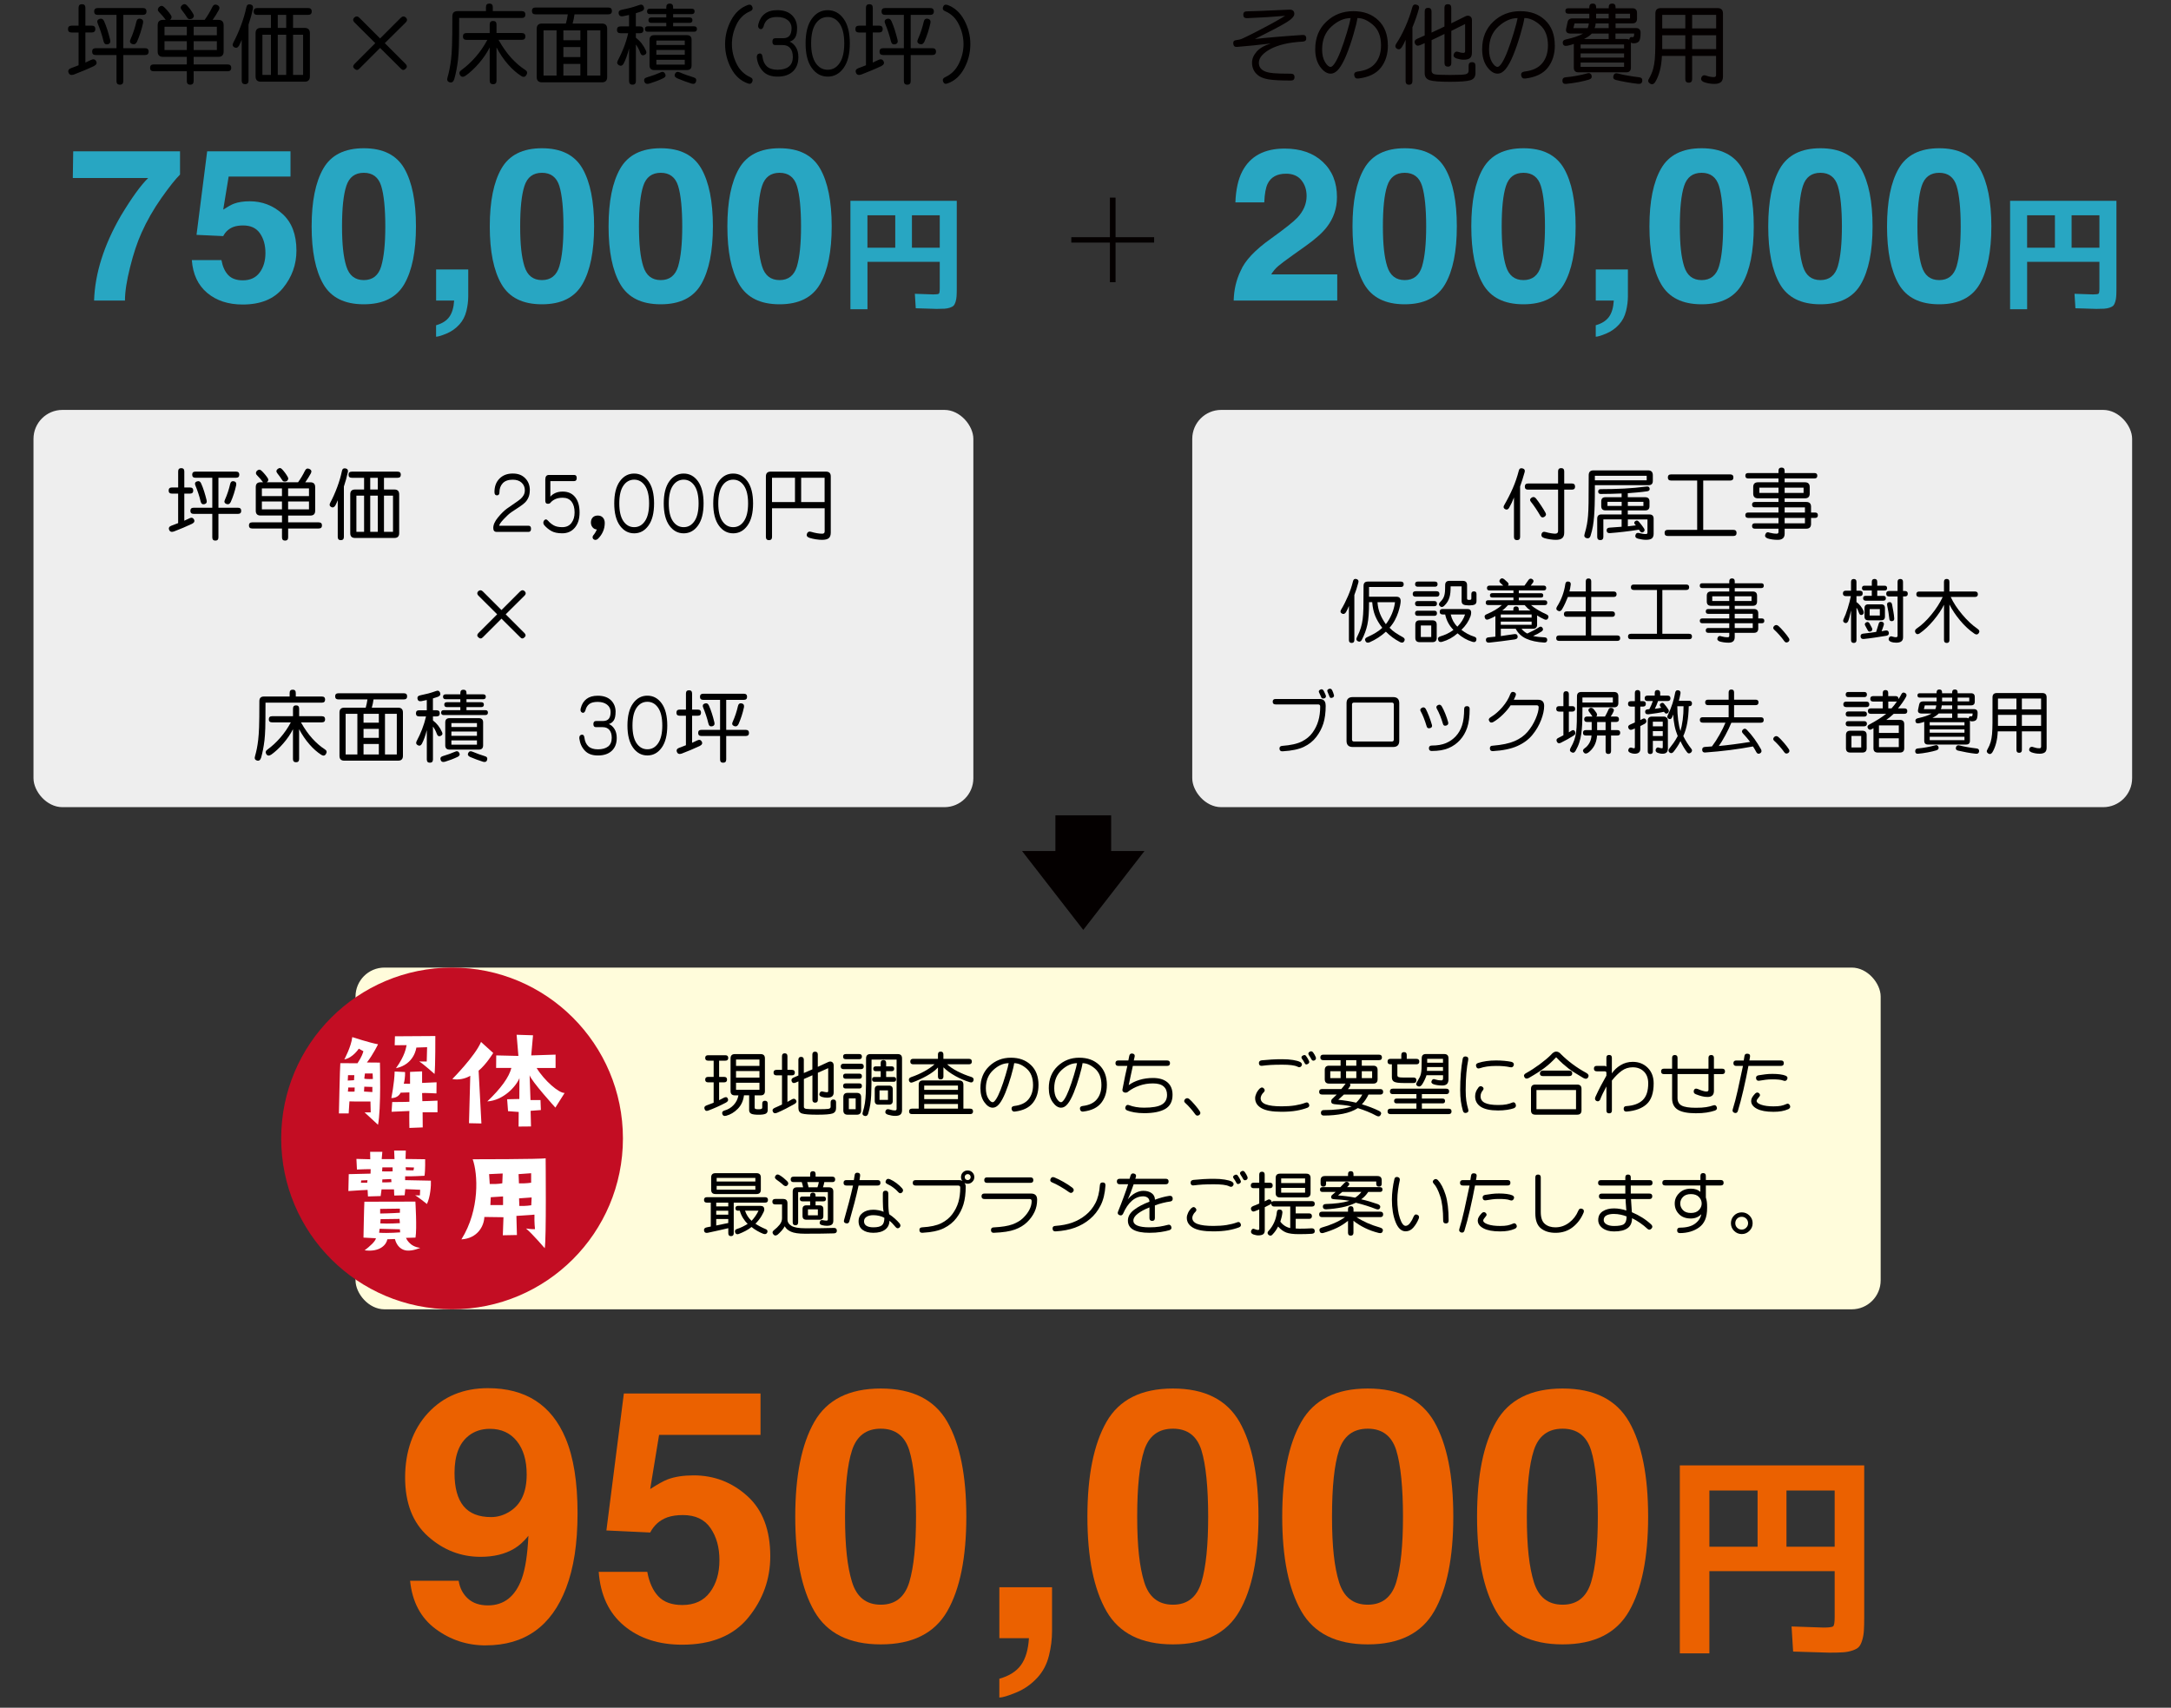 <?xml version="1.0" encoding="UTF-8"?><svg id="SP_plan_mokuzou_750_590" xmlns="http://www.w3.org/2000/svg" viewBox="0 0 750 590"><rect x="0" y="0" width="750" height="590" fill="#333333" stroke="none"/><defs><style>.cls-1{fill:#040000;}.cls-2{fill:#eee;}.cls-3{fill:#eb6100;}.cls-4{fill:#fff;}.cls-5{fill:#fffcdb;}.cls-6{fill:#c30d23;}.cls-7{fill:#28a6c2;}</style></defs><path d="m27.14,11.23h-2.4c-.84,0-1.25-.39-1.25-1.18s.42-1.18,1.25-1.18h2.4V2.7c0-.84.39-1.25,1.18-1.25s1.18.42,1.18,1.25v6.16h2.18c.84,0,1.25.39,1.25,1.18s-.42,1.18-1.25,1.18h-2.18v10.4l1.88-.89c.84-.42,1.44-.29,1.81.37.39.69.16,1.25-.7,1.7-1.08.52-2.23,1.03-3.43,1.53-1.21.5-2.39.98-3.54,1.42-.94.32-1.55.1-1.84-.66-.27-.74.05-1.27.96-1.59.81-.29,1.65-.61,2.51-.96v-11.33Zm15.46-6.09v11.51h7.49c.84,0,1.25.39,1.25,1.18s-.42,1.18-1.25,1.18h-7.49v9c0,.84-.39,1.25-1.18,1.25s-1.18-.42-1.18-1.25v-9h-7.16c-.84,0-1.25-.39-1.25-1.18s.42-1.18,1.25-1.18h7.16V5.14h-6.46c-.84,0-1.25-.39-1.25-1.18s.42-1.18,1.25-1.18h15.57c.84,0,1.25.39,1.25,1.18s-.42,1.18-1.25,1.18h-6.75Zm-8.82,3.03c-.34-.79-.18-1.32.48-1.59.79-.3,1.35-.05,1.7.74.42.94.8,1.94,1.14,3.03.34,1.08.66,2.23.96,3.43.2.81-.07,1.32-.81,1.51-.79.17-1.28-.17-1.48-1.03-.25-1.03-.55-2.08-.9-3.15-.36-1.07-.72-2.05-1.09-2.93Zm13.32-.63c.17-.84.64-1.19,1.4-1.07.76.17,1.07.66.92,1.48-.25,1.13-.55,2.24-.9,3.34-.36,1.09-.76,2.15-1.2,3.15-.39.79-.97,1.03-1.73.74-.71-.32-.87-.87-.48-1.66.42-.93.8-1.92,1.14-2.95.34-1.03.63-2.04.85-3.03Z"/><path d="m66.9,19.64v2.62h11.73c.84,0,1.25.39,1.25,1.18s-.42,1.18-1.25,1.18h-11.73v3.39c0,.84-.39,1.25-1.18,1.25s-1.18-.42-1.18-1.25v-3.39h-11.44c-.84,0-1.25-.39-1.25-1.18s.42-1.18,1.25-1.18h11.44v-2.62h-8.23c-1.23,0-1.84-.61-1.84-1.84v-9.08c0-1.23.61-1.85,1.84-1.85h.96c-.71-.96-1.48-1.84-2.29-2.66-.57-.52-.6-1.08-.11-1.7.61-.59,1.21-.63,1.77-.11.93.89,1.73,1.83,2.4,2.84.22.34.28.67.18.98-.1.31-.28.52-.55.65h12.03c.98-1.35,1.86-2.82,2.62-4.39.39-.84.97-1.08,1.73-.74.76.37.95.94.55,1.7-.64,1.18-1.35,2.32-2.14,3.43h1.96c1.23,0,1.84.62,1.84,1.85v9.08c0,1.23-.61,1.84-1.84,1.84h-8.52Zm-10.07-7.45h7.71v-2.95h-7.71v2.95Zm0,5.09h7.71v-3.03h-7.71v3.03Zm9.56-10.85c-.29.15-.61.2-.94.17-.33-.04-.57-.18-.72-.42-.59-.93-1.23-1.83-1.92-2.69-.54-.64-.5-1.22.11-1.73.64-.49,1.23-.42,1.77.22.84.91,1.52,1.86,2.07,2.84.37.62.25,1.16-.37,1.62Zm.52,5.76h8.01v-2.95h-8.01v2.95Zm0,5.09h8.01v-3.03h-8.01v3.03Z"/><path d="m87.37,3c-.2.96-.42,1.87-.66,2.73-.25.86-.53,1.78-.85,2.77v19.33c0,.84-.39,1.25-1.18,1.25s-1.18-.42-1.18-1.25v-14.09c-.32.81-.63,1.49-.92,2.03-.44.74-1,.92-1.66.55-.62-.37-.7-.93-.26-1.7.93-1.75,1.81-3.71,2.62-5.89.81-2.18,1.41-4.24,1.81-6.18.15-.81.6-1.16,1.37-1.03.76.15,1.07.64.92,1.48Zm13.87,2.14v4.5h3.98c1.23,0,1.84.61,1.84,1.84v14.91c0,1.23-.61,1.84-1.84,1.84h-15.09c-1.23,0-1.84-.61-1.84-1.84v-14.91c0-1.23.61-1.84,1.84-1.84h3.47v-4.5h-4.72c-.84,0-1.25-.39-1.25-1.18s.42-1.18,1.25-1.18h17.56c.84,0,1.25.39,1.25,1.18s-.42,1.18-1.25,1.18h-5.2Zm-10.59,20.74h2.95v-13.87h-2.95v13.87Zm5.31-16.23h2.91v-4.5h-2.91v4.5Zm0,16.23h2.91v-13.87h-2.91v13.87Zm5.28,0h3.47v-13.87h-3.47v13.87Z"/><path d="m131.31,13.29l7.12-7.12c.59-.59,1.18-.64,1.77-.15.54.57.54,1.13,0,1.7l-7.27,7.19,7.19,7.19c.57.59.58,1.13.04,1.62-.57.59-1.12.59-1.66,0l-7.19-7.16-7.16,7.16c-.54.59-1.12.59-1.73,0-.54-.49-.53-1.03.04-1.62l7.19-7.19-7.23-7.19c-.54-.59-.54-1.16,0-1.7.61-.49,1.2-.44,1.77.15l7.12,7.12Z"/><path d="m167.88,3.85v-1.37c0-.84.39-1.25,1.18-1.25s1.18.42,1.18,1.25v1.37h10c.84,0,1.25.39,1.25,1.18s-.42,1.18-1.25,1.18h-21.62c0,4.72-.03,8.01-.09,9.87-.06,1.86-.17,3.4-.31,4.63-.15,1.23-.33,2.41-.55,3.54-.22,1.13-.47,2.16-.74,3.1-.32.96-.86,1.32-1.62,1.07-.76-.25-1-.81-.7-1.7.27-.93.5-1.91.7-2.91.2-1.01.37-2.13.52-3.36s.26-2.83.33-4.81.11-5.32.11-10.02c0-1.18.59-1.77,1.77-1.77h9.85Zm1.29,7.56v-2.92c0-.84.39-1.25,1.18-1.25s1.18.42,1.18,1.25v2.92h8.71c.84,0,1.25.39,1.25,1.18s-.42,1.18-1.25,1.18h-8.01c1.38,2.46,2.84,4.54,4.39,6.24,1.55,1.7,3.14,3.06,4.76,4.1.74.44.9,1.03.48,1.77-.42.74-1.02.86-1.81.37-1.55-.98-3.06-2.32-4.54-4-1.48-1.68-2.8-3.63-3.98-5.85v11.44c0,.84-.39,1.25-1.18,1.25s-1.18-.42-1.18-1.25v-11.44c-.96,1.89-2.2,3.71-3.71,5.46-1.51,1.75-3.04,3.17-4.59,4.28-.84.57-1.48.52-1.92-.15-.44-.69-.28-1.29.48-1.81,1.7-1.23,3.32-2.73,4.87-4.5,1.55-1.77,2.9-3.74,4.06-5.9h-7.19c-.84,0-1.25-.39-1.25-1.18s.42-1.18,1.25-1.18h8.01Z"/><path d="m198.47,4.96c-.15,1.11-.37,2.17-.66,3.17h10.11c1.23,0,1.84.61,1.84,1.84v16.64c0,1.23-.62,1.84-1.84,1.84h-20.66c-1.23,0-1.85-.62-1.85-1.84V9.97c0-1.23.61-1.84,1.85-1.84h8.23c.3-1.03.52-2.09.66-3.17h-11.14c-.84,0-1.25-.39-1.25-1.18s.42-1.18,1.25-1.18h25.13c.84,0,1.25.39,1.25,1.18s-.42,1.18-1.25,1.18h-11.66Zm-10.7,21.14h4.5v-15.61h-4.5v15.61Zm6.86-12.21h5.87v-3.39h-5.87v3.39Zm0,5.83h5.87v-3.47h-5.87v3.47Zm0,6.38h5.87v-4.02h-5.87v4.02Zm8.23,0h4.54v-15.61h-4.54v15.61Z"/><path d="m219.67,9.12h1.37c.84,0,1.25.39,1.25,1.18s-.42,1.18-1.25,1.18h-1.37v1.55c.79.62,1.46,1.28,2.01,1.99.55.71,1.04,1.54,1.46,2.47.34.69.16,1.19-.55,1.51-.64.27-1.11.02-1.4-.74-.39-1.11-.9-2.07-1.51-2.88v12.62c0,.84-.39,1.25-1.18,1.25s-1.18-.42-1.18-1.25v-11.25c-.3,1.13-.59,2.11-.89,2.93-.29.82-.63,1.59-1,2.31-.42.74-.97.91-1.66.52-.62-.39-.71-.95-.3-1.66.71-1.33,1.38-2.79,2.01-4.39.63-1.6,1.14-3.26,1.53-4.98h-2.62c-.84,0-1.25-.39-1.25-1.18s.42-1.18,1.25-1.18h2.92v-3.95l-2.07.44c-.86.15-1.37-.16-1.51-.92-.12-.74.26-1.18,1.14-1.33,1.11-.22,2.12-.46,3.04-.7.92-.25,1.86-.54,2.82-.89.81-.34,1.37-.16,1.66.55.3.74.02,1.28-.81,1.62l-1.92.63v4.54Zm8.41,15.94c.74-.39,1.29-.27,1.66.37.37.64.2,1.16-.52,1.55-.81.39-1.64.75-2.49,1.07-.85.32-1.68.6-2.49.85-.89.22-1.44-.04-1.66-.77-.2-.71.1-1.18.89-1.4.89-.27,1.69-.53,2.42-.79.73-.26,1.46-.55,2.2-.87Zm-5.28-15.05c0-.61.33-.92,1-.92h6.38v-1.18h-5.17c-.66,0-1-.32-1-.96s.33-.92,1-.92h5.17v-1.14h-5.65c-.66,0-1-.32-1-.96s.33-.92,1-.92h5.65v-.52c0-.84.39-1.25,1.18-1.25s1.18.42,1.18,1.25v.52h6.42c.66,0,1,.31,1,.92s-.33.96-1,.96h-6.42v1.14h5.68c.66,0,1,.31,1,.92s-.33.96-1,.96h-5.68v1.18h7.23c.66,0,1,.31,1,.92s-.33.96-1,.96h-15.98c-.66,0-1-.32-1-.96Zm14.5,2.14c1.08,0,1.62.54,1.62,1.62v8.82c0,1.08-.54,1.62-1.62,1.62h-11.29c-1.08,0-1.62-.54-1.62-1.62v-8.82c0-1.08.54-1.62,1.62-1.62h11.29Zm-10.55,3.39h9.81v-1.51h-9.81v1.51Zm0,3.39h9.81v-1.66h-9.81v1.66Zm0,3.39h9.81v-1.66h-9.81v1.66Zm12.8,4.39c.81.2,1.12.68.92,1.44-.2.71-.71.96-1.55.74-.86-.27-1.7-.56-2.53-.87-.82-.31-1.64-.63-2.45-.98-.81-.37-1.06-.89-.74-1.55s.87-.82,1.66-.48c.74.32,1.52.63,2.34.92.82.29,1.6.55,2.34.77Z"/><path d="m258.38,1.71c.76-.25,1.28-.01,1.55.7.22.69-.04,1.18-.77,1.48-2.12.89-3.7,2.42-4.74,4.61-1.05,2.19-1.57,4.44-1.57,6.75s.52,4.52,1.57,6.7c1.05,2.18,2.63,3.75,4.74,4.7.74.32,1,.81.77,1.48-.27.76-.79,1-1.55.7-2.48-.86-4.42-2.61-5.81-5.24-1.39-2.63-2.08-5.41-2.08-8.34s.7-5.69,2.1-8.3c1.4-2.61,3.33-4.35,5.79-5.24Z"/><path d="m275.36,9.75c0,1.43-.22,2.5-.66,3.21-.44.71-1.08,1.19-1.92,1.44.84.32,1.55.94,2.14,1.86s.89,2.08.89,3.49c0,2.09-.63,3.73-1.9,4.93-1.27,1.19-3.03,1.79-5.29,1.79s-3.87-.61-5.04-1.84c-1.17-1.23-1.88-2.78-2.12-4.65-.07-.86.21-1.35.85-1.48.64-.1,1.01.28,1.11,1.14.17,1.43.68,2.53,1.51,3.3.84.77,2.07,1.16,3.69,1.16s2.97-.36,3.89-1.09c.92-.73,1.38-1.84,1.38-3.34,0-1.3-.3-2.31-.9-3.03-.6-.71-1.45-1.07-2.53-1.07h-2.62c-.66,0-1-.39-1-1.18s.33-1.18,1-1.18h2.62c1.06,0,1.82-.29,2.29-.87.47-.58.7-1.44.7-2.6s-.46-2.12-1.36-2.82c-.91-.7-2.1-1.05-3.58-1.05s-2.54.28-3.27.85c-.73.57-1.21,1.38-1.46,2.44-.3.81-.74,1.08-1.33.81-.54-.32-.69-.89-.44-1.7.39-1.52,1.12-2.7,2.2-3.52,1.07-.82,2.5-1.24,4.3-1.24,2.19,0,3.88.58,5.07,1.73,1.19,1.16,1.79,2.66,1.79,4.5Z"/><path d="m293.58,14.99c0,3.67-.71,6.49-2.14,8.49-1.43,1.99-3.26,2.99-5.5,2.99s-4.07-1-5.5-2.99c-1.43-1.99-2.14-4.82-2.14-8.49s.71-6.52,2.14-8.5c1.43-1.98,3.26-2.97,5.5-2.97s4.07.99,5.5,2.97c1.43,1.98,2.14,4.81,2.14,8.5Zm-13.36,0c0,2.98.52,5.24,1.57,6.79,1.05,1.55,2.43,2.32,4.15,2.32s3.07-.77,4.13-2.32c1.06-1.55,1.59-3.81,1.59-6.79s-.53-5.27-1.59-6.81c-1.06-1.54-2.44-2.31-4.13-2.31s-3.11.77-4.15,2.31c-1.05,1.54-1.57,3.81-1.57,6.81Z"/><path d="m299.15,11.23h-2.4c-.84,0-1.25-.39-1.25-1.18s.42-1.18,1.25-1.18h2.4V2.7c0-.84.39-1.25,1.18-1.25s1.18.42,1.18,1.25v6.16h2.18c.84,0,1.25.39,1.25,1.18s-.42,1.18-1.25,1.18h-2.18v10.4l1.88-.89c.84-.42,1.44-.29,1.81.37.39.69.16,1.25-.7,1.7-1.08.52-2.23,1.03-3.43,1.53-1.21.5-2.39.98-3.54,1.42-.94.32-1.55.1-1.84-.66-.27-.74.05-1.27.96-1.59.81-.29,1.65-.61,2.51-.96v-11.33Zm15.46-6.09v11.51h7.49c.84,0,1.25.39,1.25,1.18s-.42,1.18-1.25,1.18h-7.49v9c0,.84-.39,1.25-1.18,1.25s-1.18-.42-1.18-1.25v-9h-7.16c-.84,0-1.25-.39-1.25-1.18s.42-1.18,1.25-1.18h7.16V5.14h-6.46c-.84,0-1.25-.39-1.25-1.18s.42-1.18,1.25-1.18h15.57c.84,0,1.25.39,1.25,1.18s-.42,1.18-1.25,1.18h-6.75Zm-8.82,3.03c-.34-.79-.18-1.32.48-1.59.79-.3,1.35-.05,1.7.74.42.94.8,1.94,1.14,3.03.34,1.08.66,2.23.96,3.43.2.81-.07,1.32-.81,1.51-.79.17-1.28-.17-1.48-1.03-.25-1.03-.55-2.08-.9-3.15-.36-1.07-.72-2.05-1.09-2.93Zm13.32-.63c.17-.84.64-1.19,1.4-1.07.76.17,1.07.66.92,1.48-.25,1.13-.55,2.24-.9,3.34-.36,1.09-.76,2.15-1.2,3.15-.39.79-.97,1.03-1.73.74-.71-.32-.87-.87-.48-1.66.42-.93.8-1.92,1.14-2.95.34-1.03.63-2.04.85-3.03Z"/><path d="m327.33,1.71c2.44.89,4.36,2.63,5.77,5.24,1.41,2.61,2.12,5.37,2.12,8.3s-.7,5.71-2.1,8.34c-1.4,2.63-3.33,4.38-5.79,5.24-.76.3-1.28.06-1.55-.7-.22-.66.04-1.16.77-1.48,2.09-.96,3.66-2.53,4.72-4.7,1.06-2.18,1.59-4.41,1.59-6.7s-.53-4.56-1.59-6.75c-1.06-2.19-2.63-3.73-4.72-4.61-.74-.3-1-.79-.77-1.48.27-.71.79-.95,1.55-.7Z"/><path class="cls-7" d="m55.78,68.38c-2.74,3.89-5.03,7.9-6.88,12.03-1.47,3.24-2.79,7.21-3.96,11.89-1.18,4.68-1.77,8.53-1.77,11.53h-10.67c.31-9.37,3.39-19.11,9.22-29.22,3.77-6.27,6.93-10.64,9.48-13.12h-26.05l.14-9.22h36.9v8.04c-1.54,1.51-3.68,4.2-6.41,8.07Z"/><path class="cls-7" d="m83.99,77.89c-1.25,0-2.33.16-3.24.47-1.61.58-2.82,1.65-3.64,3.21l-9.22-.43,3.68-28.86h28.79v8.72h-21.37l-1.87,11.42c1.59-1.03,2.82-1.72,3.71-2.05,1.49-.55,3.3-.83,5.44-.83,4.32,0,8.09,1.45,11.31,4.36,3.22,2.91,4.83,7.13,4.83,12.68,0,4.83-1.55,9.14-4.65,12.94-3.1,3.8-7.73,5.69-13.91,5.69-4.97,0-9.06-1.33-12.25-4-3.19-2.67-4.97-6.45-5.33-11.35h10.23c.41,2.23,1.19,3.96,2.34,5.17,1.15,1.21,2.83,1.82,5.04,1.82,2.55,0,4.49-.89,5.82-2.68,1.33-1.79,2-4.04,2-6.76s-.62-4.92-1.87-6.76c-1.25-1.84-3.19-2.76-5.84-2.76Z"/><path class="cls-7" d="m125.68,105.13c-6.65,0-11.32-2.33-14-6.99-2.68-4.66-4.02-11.3-4.02-19.93s1.34-15.28,4.02-19.96c2.68-4.68,7.34-7.03,14-7.03s11.33,2.34,14.02,7.03c2.67,4.68,4,11.34,4,19.96s-1.34,15.27-4.02,19.93c-2.68,4.66-7.34,6.99-14,6.99Zm6.02-13.15c.94-3.17,1.41-7.76,1.41-13.76s-.47-10.95-1.42-13.98c-.95-3.03-2.95-4.54-6-4.54s-5.07,1.51-6.05,4.54c-.99,3.03-1.48,7.69-1.48,13.98s.49,10.6,1.48,13.78c.98,3.18,3,4.77,6.05,4.77s5.06-1.6,6.02-4.79Z"/><path class="cls-7" d="m161.1,107.51c-.43,1.78-1.24,3.31-2.41,4.61-1.27,1.39-2.77,2.44-4.49,3.15-1.72.71-2.9,1.06-3.55,1.06v-3.96c2.07-.58,3.59-1.54,4.56-2.88.97-1.35,1.53-3.23,1.68-5.66h-6.23v-10.74h11.1v9.3c0,1.63-.22,3.34-.65,5.12Z"/><path class="cls-7" d="m187.22,105.13c-6.65,0-11.32-2.33-14-6.99-2.68-4.66-4.02-11.3-4.02-19.93s1.34-15.28,4.02-19.96c2.68-4.68,7.34-7.03,14-7.03s11.33,2.34,14.02,7.03c2.67,4.68,4,11.34,4,19.96s-1.34,15.27-4.02,19.93c-2.68,4.66-7.34,6.99-14,6.99Zm6.02-13.15c.94-3.17,1.41-7.76,1.41-13.76s-.47-10.95-1.42-13.98c-.95-3.03-2.95-4.54-6-4.54s-5.07,1.51-6.05,4.54c-.99,3.03-1.48,7.69-1.48,13.98s.49,10.6,1.48,13.78c.98,3.18,3,4.77,6.05,4.77s5.06-1.6,6.02-4.79Z"/><path class="cls-7" d="m228.26,105.13c-6.65,0-11.32-2.33-14-6.99-2.68-4.66-4.02-11.3-4.02-19.93s1.34-15.28,4.02-19.96c2.68-4.68,7.34-7.03,14-7.03s11.33,2.34,14.02,7.03c2.67,4.68,4,11.34,4,19.96s-1.34,15.27-4.02,19.93c-2.68,4.66-7.34,6.99-14,6.99Zm6.02-13.15c.94-3.17,1.41-7.76,1.41-13.76s-.47-10.95-1.42-13.98c-.95-3.03-2.95-4.54-6-4.54s-5.07,1.51-6.05,4.54c-.99,3.03-1.48,7.69-1.48,13.98s.49,10.6,1.48,13.78c.98,3.18,3,4.77,6.05,4.77s5.06-1.6,6.02-4.79Z"/><path class="cls-7" d="m269.3,105.13c-6.65,0-11.32-2.33-14-6.99-2.68-4.66-4.02-11.3-4.02-19.93s1.34-15.28,4.02-19.96c2.68-4.68,7.34-7.03,14-7.03s11.33,2.34,14.02,7.03c2.67,4.68,4,11.34,4,19.96s-1.34,15.27-4.02,19.93c-2.68,4.66-7.34,6.99-14,6.99Zm6.02-13.15c.94-3.17,1.41-7.76,1.41-13.76s-.47-10.95-1.42-13.98c-.95-3.03-2.95-4.54-6-4.54s-5.07,1.51-6.05,4.54c-.99,3.03-1.48,7.69-1.48,13.98s.49,10.6,1.48,13.78c.98,3.18,3,4.77,6.05,4.77s5.06-1.6,6.02-4.79Z"/><path class="cls-7" d="m293.78,69.38h36.75v30.11c0,1.21-.02,2.16-.07,2.86-.04.69-.16,1.34-.35,1.95-.19.6-.42,1.04-.69,1.31-.27.27-.69.49-1.26.69-.58.19-1.2.31-1.86.35s-1.57.07-2.72.07c-.53,0-2.94-.07-7.22-.22l-.31-5c3.9.15,6.02.22,6.38.22,1.09,0,1.73-.09,1.93-.27.19-.18.29-.78.29-1.82v-9.17h-24.97v16.38h-5.89v-37.46Zm15.5,5h-9.61v11.2h9.61v-11.2Zm5.76,0v11.2h9.61v-11.2h-9.61Z"/><path class="cls-1" d="m445.52,3.33c1.08,0,1.62.49,1.62,1.48,0,.84-.92,1.82-2.77,2.95-1.84,1.13-5.46,3.04-10.85,5.72,1.82-.22,4.19-.45,7.1-.7,2.92-.25,6.02-.48,9.32-.7.81-.07,1.25.27,1.33,1.03.05.76-.32,1.18-1.11,1.25-2.53.15-4.69.43-6.47.85-1.78.42-3.33.97-4.63,1.64-1.3.68-2.32,1.43-3.06,2.25-.74.82-1.11,1.68-1.11,2.56,0,.74.18,1.35.54,1.84.36.49.9.89,1.62,1.18.73.3,1.72.5,2.97.61,1.25.11,3.23.17,5.94.17.84,0,1.25.39,1.25,1.18s-.42,1.18-1.25,1.18c-3.39,0-5.85-.12-7.38-.35s-2.7-.61-3.52-1.14c-.82-.53-1.45-1.19-1.88-1.97-.43-.79-.65-1.68-.65-2.69,0-1.33.52-2.59,1.57-3.8,1.04-1.2,2.67-2.15,4.89-2.84-2.02.25-4.01.47-5.98.66-1.97.2-3.87.37-5.72.52-.76.05-1.18-.34-1.25-1.18-.05-.74.32-1.13,1.11-1.18.44-.05.82-.12,1.14-.2.32-.09.72-.24,1.2-.46.48-.22,1.06-.5,1.73-.83.68-.33,1.63-.81,2.86-1.44,1.23-.63,2.17-1.12,2.82-1.48.65-.36,1.38-.74,2.18-1.16.8-.42,1.61-.87,2.42-1.35.81-.48,1.64-.97,2.47-1.46-4.01.34-8.41.62-13.21.81-.84.02-1.25-.37-1.25-1.18s.42-1.18,1.25-1.18c2.39-.05,5.29-.16,8.73-.33,3.43-.17,5.44-.26,6.03-.26Z"/><path class="cls-1" d="m479.47,15.69c0,3.05-.81,5.61-2.42,7.67-1.61,2.07-4.19,3.32-7.73,3.76-.84.12-1.33-.23-1.48-1.07-.12-.76.26-1.2,1.14-1.33,2.78-.32,4.83-1.28,6.14-2.88,1.32-1.6,1.97-3.65,1.97-6.16,0-3.1-.91-5.45-2.73-7.05-1.82-1.6-3.63-2.4-5.42-2.4-.15,1.16-.6,3.04-1.37,5.66-.76,2.62-1.58,4.99-2.45,7.12-.87,2.13-1.75,3.73-2.62,4.81-.87,1.08-1.81,1.62-2.82,1.62-1.28,0-2.48-.79-3.62-2.36-1.13-1.57-1.7-3.6-1.7-6.09,0-3.91,1.28-7.08,3.84-9.5,2.56-2.42,5.66-3.63,9.3-3.63s6.45,1.05,8.65,3.14c2.2,2.09,3.3,4.98,3.3,8.67Zm-22.73,1.33c0,1.84.34,3.32,1.01,4.43.68,1.11,1.32,1.66,1.94,1.66.39,0,.89-.45,1.48-1.35.59-.9,1.24-2.24,1.94-4.04.7-1.8,1.42-3.92,2.16-6.38.74-2.46,1.18-4.16,1.33-5.09-2.29,0-4.5.98-6.64,2.93s-3.21,4.57-3.21,7.84Z"/><path class="cls-1" d="m490.16,3.07c-.29,1.06-.62,2.1-.98,3.14s-.77,2.12-1.24,3.25v18.56c0,.84-.39,1.25-1.18,1.25s-1.18-.42-1.18-1.25v-14.28c-.39.96-.82,1.81-1.29,2.55-.49.76-1.07.94-1.73.52-.62-.44-.68-1.03-.18-1.77,1.08-1.6,2.12-3.53,3.12-5.79,1-2.26,1.79-4.49,2.38-6.68.22-.84.7-1.16,1.44-.96.79.2,1.07.69.85,1.48Zm11.22,4.98l4.76-2.36c.59-.32,1.13-.36,1.62-.11.49.25.74.69.74,1.33v11.25c0,.89-.22,1.52-.66,1.9-.44.38-1.18.57-2.21.57-.39,0-.81-.04-1.24-.13-.43-.09-.84-.19-1.24-.31-.88-.32-1.18-.84-.88-1.55.29-.76.86-.98,1.7-.66.29.1.57.17.81.22.25.05.5.07.77.07.39,0,.59-.17.59-.52v-9.45l-4.76,2.36v11.11c0,.84-.39,1.25-1.18,1.25s-1.18-.42-1.18-1.25v-10.04l-4.46,2.14v10.55c0,.66.35,1.08,1.05,1.24.7.16,2.48.24,5.33.24s4.64-.08,5.35-.24c.71-.16,1.07-.57,1.07-1.24v-1.7c0-.84.39-1.25,1.18-1.25s1.18.42,1.18,1.25v2.55c0,1.25-.57,2.07-1.72,2.44-1.14.37-3.5.55-7.07.55s-5.89-.18-7.03-.55c-1.14-.37-1.72-1.18-1.72-2.44v-10.37l-1.59.7c-.86.37-1.45.17-1.77-.59-.29-.71-.04-1.25.78-1.62l2.58-1.14V3.96c0-.84.39-1.25,1.18-1.25s1.18.42,1.18,1.25v7.31l4.46-2.1V2.7c0-.84.39-1.25,1.18-1.25s1.18.42,1.18,1.25v5.35Z"/><path class="cls-1" d="m537.14,15.69c0,3.05-.81,5.61-2.42,7.67-1.61,2.07-4.19,3.32-7.73,3.76-.84.12-1.33-.23-1.48-1.07-.12-.76.26-1.2,1.14-1.33,2.78-.32,4.83-1.28,6.14-2.88,1.32-1.6,1.97-3.65,1.97-6.16,0-3.1-.91-5.45-2.73-7.05-1.82-1.6-3.63-2.4-5.42-2.4-.15,1.16-.6,3.04-1.37,5.66-.76,2.62-1.58,4.99-2.45,7.12-.87,2.13-1.75,3.73-2.62,4.81-.87,1.08-1.81,1.62-2.82,1.62-1.28,0-2.48-.79-3.62-2.36-1.13-1.57-1.7-3.6-1.7-6.09,0-3.91,1.28-7.08,3.84-9.5,2.56-2.42,5.66-3.63,9.3-3.63s6.45,1.05,8.65,3.14c2.2,2.09,3.3,4.98,3.3,8.67Zm-22.73,1.33c0,1.84.34,3.32,1.01,4.43.68,1.11,1.32,1.66,1.94,1.66.39,0,.89-.45,1.48-1.35.59-.9,1.24-2.24,1.94-4.04.7-1.8,1.42-3.92,2.16-6.38.74-2.46,1.18-4.16,1.33-5.09-2.29,0-4.5.98-6.64,2.93s-3.21,4.57-3.21,7.84Z"/><path class="cls-1" d="m540.95,26.69c1.18-.1,2.44-.27,3.76-.52,1.33-.25,2.47-.5,3.43-.77.52-.17.9-.18,1.14-.04.29.17.48.41.55.7.2.69-.1,1.17-.89,1.44-1.03.32-2.28.61-3.73.89-1.45.27-2.84.47-4.17.59-.81.07-1.24-.26-1.29-1-.02-.81.37-1.24,1.18-1.29Zm22.47-12.03v8.71c0,1.08-.54,1.62-1.62,1.62h-16.49c-1.08,0-1.62-.54-1.62-1.62v-8.19c-.54.22-1.29.43-2.25.63-.93.17-1.45-.12-1.55-.89-.1-.74.31-1.18,1.22-1.33,1.21-.27,2.29-.57,3.27-.89.97-.32,1.81-.69,2.53-1.11h-4.46c-1.16-.05-1.62-.6-1.4-1.66l.48-2.25c.17-.89.75-1.33,1.73-1.33h5.79v-1.62h-7.27c-.67,0-1-.32-1-.96s.33-.92,1-.92h7.27v-.37c0-.84.39-1.25,1.18-1.25s1.18.42,1.18,1.25v.37h4.35v-.37c0-.84.39-1.25,1.18-1.25s1.18.42,1.18,1.25v.37h5.79c1.08,0,1.62.54,1.62,1.62v1.99c0,1.08-.54,1.62-1.62,1.62h-5.79v1.62h7.05c1.06,0,1.59.54,1.59,1.62,0,1.5-.18,2.48-.55,2.95s-1.03.7-1.99.7c-.42-.02-.68-.13-.78-.33Zm-14.94-4.94c.22-.52.36-1.06.41-1.62h-4.94l-.41,1.62h4.94Zm-2.44,7.01h15.02v-1.37h-15.02v1.37Zm0,3.17h15.02v-1.44h-15.02v1.44Zm0,3.21h15.02v-1.48h-15.02v1.48Zm9.7-9.63v-1.88h-5.83c-.32.35-.7.66-1.12.96-.43.3-.95.6-1.57.92h8.52Zm0-3.76v-1.62h-4.5c-.02.59-.15,1.13-.37,1.62h4.87Zm-4.35-3.36h4.35v-1.62h-4.35v1.62Zm14.57,22.62c-1.33-.15-2.65-.34-3.97-.57-1.32-.23-2.58-.5-3.78-.79-.79-.22-1.06-.71-.81-1.48.22-.71.74-.96,1.55-.74,1.03.27,2.2.52,3.49.74,1.29.22,2.55.41,3.78.55.81.07,1.19.49,1.14,1.25-.1.79-.57,1.13-1.4,1.03Zm-7.86-22.62h5.02v-1.62h-5.02v1.62Zm4.72,7.34c.05-.25.15-.47.29-.68s.44-.26.89-.17c.2,0,.34-.09.42-.26.09-.17.13-.5.13-1h-6.46v1.88h3.8c.34,0,.65.07.92.22Z"/><path class="cls-1" d="m592.87,19.31h-8.3v8.01c0,.84-.39,1.25-1.18,1.25s-1.18-.42-1.18-1.25v-8.01h-8.08c-.07,1.87-.31,3.58-.72,5.13-.41,1.55-.95,2.88-1.64,3.98-.52.74-1.12.87-1.81.41-.66-.47-.75-1.05-.26-1.73.64-1.13,1.1-2.21,1.38-3.23.28-1.02.48-2.15.59-3.39.11-1.24.17-2.82.18-4.72.01-1.91.02-5.61.02-11.12,0-1.23.61-1.84,1.84-1.84h19.67c1.23,0,1.84.62,1.84,1.84v21.77c0,.96-.26,1.63-.78,2.01-.52.38-1.24.57-2.18.57-.66,0-1.3-.06-1.92-.17-.62-.11-1.18-.26-1.7-.46-.91-.39-1.18-.97-.81-1.73.34-.64.93-.79,1.77-.44.42.15.84.26,1.25.33.42.07.85.11,1.29.11.47,0,.7-.26.7-.77v-6.53Zm-18.63-9.48h7.97v-4.69h-7.97v4.69Zm0,7.12h7.97v-4.76h-7.97v4.76Zm10.33-7.12h8.3v-4.69h-8.3v4.69Zm0,7.12h8.3v-4.76h-8.3v4.76Z"/><path class="cls-7" d="m449.55,62.21c-1.22-1.46-2.98-2.2-5.26-2.2-3.12,0-5.25,1.17-6.38,3.5-.65,1.35-1.03,3.48-1.15,6.41h-9.98c.17-4.44.97-8.04,2.41-10.77,2.74-5.21,7.6-7.82,14.59-7.82,5.52,0,9.92,1.53,13.19,4.59,3.27,3.06,4.9,7.12,4.9,12.16,0,3.87-1.15,7.3-3.46,10.31-1.51,1.99-4,4.22-7.46,6.67l-4.11,2.92c-2.57,1.83-4.33,3.15-5.28,3.96-.95.82-1.75,1.77-2.4,2.85h22.81v9.04h-35.78c.1-3.75.9-7.17,2.41-10.27,1.46-3.48,4.92-7.17,10.38-11.06,4.73-3.39,7.79-5.81,9.19-7.28,2.14-2.28,3.21-4.78,3.21-7.49,0-2.21-.61-4.05-1.84-5.51Z"/><path class="cls-7" d="m485.26,105.13c-6.65,0-11.32-2.33-14-6.99s-4.02-11.3-4.02-19.93,1.34-15.28,4.02-19.96,7.34-7.03,14-7.03,11.33,2.34,14.02,7.03c2.67,4.68,4,11.34,4,19.96s-1.34,15.27-4.02,19.93c-2.68,4.66-7.35,6.99-14,6.99Zm6.02-13.15c.94-3.17,1.41-7.76,1.41-13.76s-.47-10.95-1.42-13.98c-.95-3.03-2.95-4.54-6-4.54s-5.07,1.51-6.05,4.54c-.99,3.03-1.48,7.69-1.48,13.98s.49,10.6,1.48,13.78c.98,3.18,3,4.77,6.05,4.77s5.06-1.6,6.02-4.79Z"/><path class="cls-7" d="m526.3,105.13c-6.65,0-11.32-2.33-14-6.99s-4.02-11.3-4.02-19.93,1.34-15.28,4.02-19.96,7.34-7.03,14-7.03,11.33,2.34,14.02,7.03c2.67,4.68,4,11.34,4,19.96s-1.34,15.27-4.02,19.93c-2.68,4.66-7.35,6.99-14,6.99Zm6.02-13.15c.94-3.17,1.41-7.76,1.41-13.76s-.47-10.95-1.42-13.98c-.95-3.03-2.95-4.54-6-4.54s-5.07,1.51-6.05,4.54c-.99,3.03-1.48,7.69-1.48,13.98s.49,10.6,1.48,13.78c.98,3.18,3,4.77,6.05,4.77s5.06-1.6,6.02-4.79Z"/><path class="cls-7" d="m561.72,107.51c-.43,1.78-1.24,3.31-2.41,4.61-1.27,1.39-2.77,2.44-4.49,3.15-1.72.71-2.9,1.06-3.55,1.06v-3.96c2.07-.58,3.58-1.54,4.56-2.88s1.53-3.23,1.68-5.66h-6.23v-10.74h11.1v9.3c0,1.63-.22,3.34-.65,5.12Z"/><path class="cls-7" d="m587.84,105.13c-6.65,0-11.32-2.33-14-6.99s-4.02-11.3-4.02-19.93,1.34-15.28,4.02-19.96,7.34-7.03,14-7.03,11.33,2.34,14.02,7.03c2.67,4.68,4,11.34,4,19.96s-1.34,15.27-4.02,19.93c-2.68,4.66-7.35,6.99-14,6.99Zm6.02-13.15c.94-3.17,1.41-7.76,1.41-13.76s-.47-10.95-1.42-13.98c-.95-3.03-2.95-4.54-6-4.54s-5.07,1.51-6.05,4.54c-.99,3.03-1.48,7.69-1.48,13.98s.49,10.6,1.48,13.78c.98,3.18,3,4.77,6.05,4.77s5.06-1.6,6.02-4.79Z"/><path class="cls-7" d="m628.88,105.13c-6.65,0-11.32-2.33-14-6.99s-4.02-11.3-4.02-19.93,1.34-15.28,4.02-19.96,7.34-7.03,14-7.03,11.33,2.34,14.02,7.03c2.67,4.68,4,11.34,4,19.96s-1.34,15.27-4.02,19.93c-2.68,4.66-7.35,6.99-14,6.99Zm6.02-13.15c.94-3.17,1.41-7.76,1.41-13.76s-.47-10.95-1.42-13.98c-.95-3.03-2.95-4.54-6-4.54s-5.07,1.51-6.05,4.54c-.99,3.03-1.48,7.69-1.48,13.98s.49,10.6,1.48,13.78c.98,3.18,3,4.77,6.05,4.77s5.06-1.6,6.02-4.79Z"/><path class="cls-7" d="m669.92,105.13c-6.65,0-11.32-2.33-14-6.99s-4.02-11.3-4.02-19.93,1.34-15.28,4.02-19.96,7.34-7.03,14-7.03,11.33,2.34,14.02,7.03c2.67,4.68,4,11.34,4,19.96s-1.34,15.27-4.02,19.93c-2.68,4.66-7.35,6.99-14,6.99Zm6.02-13.15c.94-3.17,1.41-7.76,1.41-13.76s-.47-10.95-1.42-13.98c-.95-3.03-2.95-4.54-6-4.54s-5.07,1.51-6.05,4.54c-.99,3.03-1.48,7.69-1.48,13.98s.49,10.6,1.48,13.78c.98,3.18,3,4.77,6.05,4.77s5.06-1.6,6.02-4.79Z"/><path class="cls-7" d="m694.4,69.38h36.75v30.11c0,1.21-.02,2.16-.07,2.86-.04.69-.16,1.34-.35,1.95-.19.6-.42,1.04-.69,1.31s-.69.49-1.26.69c-.58.19-1.2.31-1.86.35s-1.57.07-2.72.07c-.53,0-2.94-.07-7.22-.22l-.31-5c3.9.15,6.02.22,6.38.22,1.09,0,1.73-.09,1.93-.27.19-.18.29-.78.29-1.82v-9.17h-24.97v16.38h-5.89v-37.46Zm15.5,5h-9.61v11.2h9.61v-11.2Zm5.76,0v11.2h9.61v-11.2h-9.61Z"/><path class="cls-1" d="m385.38,68.27v13.68h13.33v1.86h-13.33v13.68h-1.95v-13.68h-13.33v-1.86h13.33v-13.68h1.95Z"/><path class="cls-1" d="m353.08,294.02h42.3l-21.15,27.25-21.15-27.25Z"/><rect class="cls-5" x="122.82" y="334.29" width="526.88" height="118.07" rx="10" ry="10"/><rect class="cls-2" x="11.57" y="141.62" width="324.69" height="137.25" rx="10" ry="10"/><circle class="cls-6" cx="156.17" cy="393.32" r="59.03"/><path class="cls-4" d="m131.25,367.12s.44,16.07-.66,21.48c0,0-4.07-3.76-4.65-4.29h2.13s-.09-3.14-.09-3.76c0,0-6.86.04-7.26-.04l-.27,4.16h-3.37s.35-16.34.49-17.36c0,0,5.27.04,5.93.04,1.55-2.35,1.86-3.54,2.04-4.16l-1.59-.89s-2.04,3.19-5,3.72c0,0,2.35-4.3,2.75-7.71,0,0,6.07,1.99,8.9,2.48,0,0-1.68,3.5-3.85,6.29l4.52.04Zm-11.11,6.2c.8,0,2.17-.13,2.17-.13l.09-1.73h-2.17l-.09,1.86Zm2.39,2.39h-2.21l-.13,1.42c1.33.09,2.3,0,2.3,0l.04-1.42Zm6.11-.18l-2.79-.09-.09,1.68c1.51.09,2.88.18,2.88.18v-1.77Zm.18-2.75l-.09-1.9h-2.66l-.22,1.77c.75.27,2.97.13,2.97.13Zm17.09,7.66s4.16-.09,5.23-.18v4.03h-5.14l.04,5.22-4.61.18s-.09-4.96,0-5.85l-6.15.27.22-3.37s5.09,0,5.93-.09v-3.23s-2.08.09-3.01.09c-.58,1.11-1.59,1.86-3.23,1.86,0,0,1.06-5.18,1.15-9.17l3.59.18s.13,1.95-.44,4.03l2.17.04v-4.12l4.16-.18v3.99l5-.22-.04,3.85s-4.12-.22-4.96-.13l.09,2.79Zm1.51-13.68l.13-4.96-3.72.13s-.62,5.8-7.04,7.13c3.19-4.47,3.41-6.91,3.68-7.97l-4.12.04.09-3.1,13.95-.09s.04,10.63-.27,13.11c0,0-3.81-3.41-5.31-4.34,0,0,1.68.09,2.61.04Z"/><path class="cls-4" d="m156.26,372.79s7.84-7.88,9.92-12.8l4.21,3.81s-2.44,3.99-5.05,6.11l.97,18.24-4.29-.09.44-16.38c-1.73,1.02-4.12,1.55-6.2,1.11Zm38.79,4.83l-3.19,5.05s-8.32-9.17-8.9-11.2l.31,8.59h3.45l.13,3.45-3.54.27.13,5.4-4.29.04.04-5.05-3.68-.27-.31-4.12,4.21-.09.04-7.22c-1.15,2.88-5.54,7.71-11.11,8.06,4.69-4.47,7.53-8.37,8.32-11.56h-5.27l.04-4.34,7.66.18-.62-7.31,5.67.18-.62,6.95,8.41-.27v4.61h-6.55c2.66,4.38,7.71,8.72,9.65,8.63Z"/><path class="cls-4" d="m147.5,415.98s-3.45-2.75-4.12-3.01l1.68.04.09-1.95s-4.03-.22-5.14-.22l-.22,2.12-3.59.09-.09-2.12h-4.3l-.31,2.3-4.38.13-.13-2.26s-4.69.22-6.64.4l.13-5.84s6.2-.13,7.53-.18l.04-1.55s-3.85.04-4.74.13l-.18-3.67,4.78.13-.04-2.57h4.21l-.22,2.52h4.43l-.13-2.97h4.03l-.09,2.92,6.77.09s.09,3.81-.22,5.71c0,0-5.05.27-6.69.18v1.33l8.9.18c.09,1.64-.18,5.58-1.37,8.06Zm-20.55-8.24l-2.17.09-.09.8c1.37-.04,2.17,0,2.17,0l.09-.89Zm2.92,20.06l-4.3-.22s.18-10.1.31-12.4l17.62-.04s.58,9.21.04,12.44l-3.28.09s1.11,3.06,4.92,3.45c0,0-2.52,1.15-4.69.93-1.68-.18-3.37-1.33-4.07-3.98l-2.61.09c-.27,1.73-2.44,4.52-7.84,3.81,1.68-1.28,3.72-3.06,3.9-4.16Zm1.11-1.9c3.23.22,7.26-.13,7.26-.13l-.09-1.06-7-.18-.18,1.37Zm.35-6.64c3.59-.04,6.82-.27,6.82-.27v-1.42l-6.82.09v1.59Zm6.69,1.86l-6.55.09-.09,1.46c2.83.18,6.77-.09,6.77-.09l-.13-1.46Zm-2.39-17.8h-3.54l-.09,1.37c1.73.09,3.63,0,3.63,0v-1.37Zm-.4,5.09l-.09-1.06-3.06.13-.04,1.02c1.82.04,3.19-.09,3.19-.09Zm4.92-5.14l.09,1.02c1.33.09,2.61.04,2.61.04l.18-.97-2.88-.09Z"/><path class="cls-4" d="m188.5,400.17s.27,28.03-.31,31.08c0,0-4.16-4.87-6.47-6.82,0,0,2.26.35,3.1.22,0,0-.27-2.21-.18-5l-6.24.44.18,6.6-4.87.09.22-6.24-6.6-.09c-.13,3.23-2.39,7.4-7.93,7.75,6.46-10.32,5.67-22.8,3.9-27.68,0,0,24.04,0,25.2-.35Zm-19.31,8.9c3.1.09,4.34-.27,4.34-.27l.13-3.37-4.69.22.22,3.41Zm4.6,4.29l-4.25.27-.13,2.7c1.37,0,1.82.04,4.38,0v-2.97Zm5.49-4.52c2.3.09,4.21-.22,4.21-.22v-3.28l-4.34.31.13,3.19Zm4.38,4.87l-4.34.31.09,2.61c1.95.13,4.12-.22,4.12-.22l.13-2.7Z"/><path d="m246.54,373.94h-1.92c-.67,0-1-.31-1-.94s.33-.94,1-.94h1.92v-5.61h-1.92c-.67,0-1-.31-1-.94s.33-.94,1-.94h5.96c.67,0,1,.31,1,.94s-.33.94-1,.94h-2.15v5.61h1.74c.67,0,1,.31,1,.94s-.33.94-1,.94h-1.74v6.17c.51-.25,1.02-.52,1.53-.8.71-.39,1.19-.33,1.45.18.29.59.09,1.07-.62,1.45-.96.51-1.97,1-3.03,1.48-1.05.47-2.08.9-3.08,1.27-.67.26-1.1.06-1.3-.59-.18-.55.05-.94.68-1.18.83-.29,1.65-.61,2.48-.94v-7.03Zm12.28,4.49h-1.8c-.24,1.89-.95,3.44-2.14,4.65s-2.53,2.01-4.03,2.41c-.73.18-1.17-.04-1.33-.65-.16-.61.11-1,.8-1.18,1.22-.33,2.26-.97,3.13-1.9.87-.93,1.42-2.04,1.65-3.32h-1.24c-.98,0-1.48-.48-1.48-1.45v-11.33c0-.98.49-1.48,1.48-1.48h8.91c.98,0,1.48.49,1.48,1.48v11.33c0,.96-.49,1.45-1.48,1.45h-2.07v4.25c0,.22.09.36.28.44.19.08.54.12,1.05.12.47,0,.81-.04,1-.13.2-.09.3-.23.3-.43v-1.39c0-.67.31-1,.94-1s.94.33.94,1v2.24c0,.61-.24,1.03-.71,1.25-.47.23-1.3.34-2.48.34s-2.04-.12-2.51-.35c-.47-.24-.71-.65-.71-1.24v-5.11Zm3.54-12.37h-8.09v2.21h8.09v-2.21Zm0,3.98h-8.09v2.27h8.09v-2.27Zm0,4.04h-8.09v2.45h8.09v-2.45Z"/><path d="m270.15,371.52h-1.92c-.67,0-1-.31-1-.94s.33-.95,1-.95h1.92v-4.72c0-.67.31-1,.94-1s.94.33.94,1v4.72h1.56c.67,0,1,.32,1,.95s-.33.94-1,.94h-1.56v9.18c.51-.28.99-.55,1.45-.83.63-.39,1.12-.34,1.48.15.35.51.22.96-.41,1.36-1,.57-2.02,1.12-3.04,1.64-1.02.52-2.04,1-3.04,1.43-.73.31-1.22.19-1.48-.38-.26-.59-.03-1.03.68-1.33.83-.35,1.65-.74,2.48-1.15v-10.07Zm12.4-2.95l3.51-1.62c.53-.26.99-.27,1.37-.04.38.23.58.63.58,1.23v9.27c0,.63-.18,1.09-.55,1.39s-.94.44-1.73.44c-.31,0-.62-.03-.92-.07-.29-.05-.58-.11-.86-.19-.77-.25-1.04-.67-.83-1.24.24-.63.7-.82,1.39-.56.18.04.37.08.58.12.21.04.41.06.61.06.28,0,.41-.15.41-.44v-7.88l-3.57,1.59v9.33c0,.67-.31,1-.94,1s-.94-.33-.94-1v-8.47l-2.95,1.3v9.62c0,.37.26.6.77.69s1.79.13,3.84.13,3.33-.04,3.85-.13c.52-.09.78-.32.78-.69v-1.54c0-.67.31-1,.94-1s.94.33.94,1v1.95c0,.98-.42,1.61-1.27,1.89-.85.28-2.6.41-5.25.41s-4.4-.14-5.24-.41c-.84-.28-1.25-.9-1.25-1.89v-9.21l-.92.41c-.67.31-1.13.19-1.39-.38-.24-.61-.04-1.05.59-1.33l1.71-.74v-5.43c0-.67.31-1,.94-1s.94.33.94,1v4.58l2.95-1.27v-5.11c0-.67.31-1,.94-1s.94.33.94,1v4.25Z"/><path d="m297.4,367.5c.67,0,1,.32,1,.94s-.33.94-1,.94h-5.96c-.67,0-1-.31-1-.94s.33-.94,1-.94h5.96Zm-.56-3.33c.61,0,.92.29.92.88s-.31.89-.92.89h-4.66c-.61,0-.92-.29-.92-.89s.3-.88.92-.88h4.66Zm0,6.76c.61,0,.92.29.92.89s-.31.89-.92.89h-4.66c-.61,0-.92-.3-.92-.89s.3-.89.92-.89h4.66Zm0,3.37c.61,0,.92.29.92.89s-.31.88-.92.88h-4.66c-.61,0-.92-.29-.92-.88s.3-.89.92-.89h4.66Zm-.83,3.28c.98,0,1.48.49,1.48,1.48v4.58c0,.98-.49,1.48-1.48,1.48h-3.19c-.98,0-1.48-.49-1.48-1.48v-4.58c0-.98.49-1.48,1.48-1.48h3.19Zm-2.77,5.64h2.36v-3.75h-2.36v3.75Zm7.85-17.15c0,4.41-.01,7.31-.03,8.69-.02,1.39-.05,2.61-.1,3.66-.05,1.05-.15,2.09-.3,3.11-.15,1.02-.4,2.12-.75,3.28-.24.67-.67.91-1.3.71-.59-.2-.78-.62-.56-1.27.35-1.1.6-2.17.75-3.2s.25-2.1.29-3.2c.05-1.1.08-2.33.09-3.69,0-1.36.01-4.19.01-8.5,0-.98.49-1.48,1.48-1.48h9.47c.98,0,1.48.49,1.48,1.48v17.92c0,.69-.19,1.18-.56,1.49-.37.3-.97.46-1.8.46-.43,0-.86-.04-1.28-.12-.42-.08-.84-.18-1.25-.3-.75-.24-1.02-.65-.83-1.24.22-.61.69-.8,1.42-.56.31.1.62.18.93.24.31.06.62.09.96.09.35,0,.53-.18.53-.53v-17.03h-8.65Zm7.62,6.02c.57,0,.86.28.86.83s-.29.83-.86.83h-6.58c-.57,0-.86-.28-.86-.83s.28-.83.86-.83h2.12v-2.01h-1.71c-.57,0-.86-.28-.86-.83s.29-.83.86-.83h1.71v-1.18c0-.67.31-1,.94-1s.94.33.94,1v1.18h1.92c.57,0,.86.28.86.83s-.29.83-.86.83h-1.92v2.01h2.57Zm-1.59,2.98c.87,0,1.3.43,1.3,1.3v3.98c0,.87-.43,1.3-1.3,1.3h-3.63c-.87,0-1.3-.43-1.3-1.3v-3.98c0-.87.43-1.3,1.3-1.3h3.63Zm-3.28,4.93h2.92v-3.28h-2.92v3.28Z"/><path d="m324.97,372.94c-.63,0-.94-.33-.94-1v-3.13c-.98,1.04-2.27,2.01-3.87,2.89-1.59.89-3.22,1.63-4.87,2.24-.65.24-1.07.05-1.27-.56-.16-.61.09-1.02.74-1.24,1.61-.55,3.12-1.21,4.52-1.98,1.4-.77,2.59-1.58,3.57-2.45h-7.38c-.67,0-1-.31-1-.95s.33-.94,1-.94h8.56v-1.5c0-.67.31-1,.94-1s.94.33.94,1v1.5h8.83c.67,0,1,.32,1,.94s-.33.95-1,.95h-7.53c.89.85,2.08,1.66,3.59,2.43s3.08,1.42,4.74,1.93c.69.22.94.63.77,1.24-.18.59-.59.79-1.24.59-1.69-.51-3.36-1.22-5.02-2.14-1.65-.92-3.03-1.91-4.13-3v3.16c0,.67-.31,1-.94,1Zm6.38.35c.51,0,.89.13,1.12.38.24.26.35.62.35,1.09v8.27h2.33c.67,0,1,.31,1,.94s-.33.94-1,.94h-20.1c-.67,0-1-.32-1-.94s.33-.94,1-.94h2.33v-8.27c0-.49.12-.86.37-1.11.25-.25.61-.37,1.11-.37h12.49Zm-.41,1.77h-11.66v1.48h11.66v-1.48Zm0,3.13h-11.66v1.56h11.66v-1.56Zm0,3.22h-11.66v1.62h11.66v-1.62Z"/><path d="m358.76,374.88c0,2.44-.64,4.49-1.93,6.14-1.29,1.65-3.35,2.66-6.18,3.01-.67.1-1.06-.19-1.18-.86-.1-.61.21-.96.92-1.06,2.22-.26,3.86-1.02,4.91-2.3s1.58-2.92,1.58-4.93c0-2.48-.73-4.36-2.18-5.64-1.46-1.28-2.9-1.92-4.34-1.92-.12.92-.48,2.43-1.09,4.53s-1.26,4-1.96,5.7c-.7,1.7-1.4,2.99-2.1,3.85-.7.87-1.45,1.3-2.26,1.3-1.02,0-1.99-.63-2.89-1.89-.91-1.26-1.36-2.88-1.36-4.87,0-3.13,1.02-5.66,3.07-7.6,2.05-1.94,4.53-2.91,7.44-2.91s5.16.84,6.92,2.51c1.76,1.67,2.64,3.99,2.64,6.94Zm-18.18,1.06c0,1.48.27,2.66.81,3.54.54.88,1.06,1.33,1.55,1.33.31,0,.71-.36,1.18-1.08.47-.72.99-1.79,1.55-3.23.56-1.44,1.14-3.14,1.73-5.11s.94-3.33,1.06-4.07c-1.83,0-3.6.78-5.31,2.35s-2.57,3.66-2.57,6.27Z"/><path d="m382.38,374.88c0,2.44-.64,4.49-1.93,6.14-1.29,1.65-3.35,2.66-6.18,3.01-.67.1-1.06-.19-1.18-.86-.1-.61.21-.96.92-1.06,2.22-.26,3.86-1.02,4.91-2.3s1.58-2.92,1.58-4.93c0-2.48-.73-4.36-2.18-5.64-1.46-1.28-2.9-1.92-4.34-1.92-.12.92-.48,2.43-1.09,4.53s-1.26,4-1.96,5.7c-.7,1.7-1.4,2.99-2.1,3.85-.7.87-1.45,1.3-2.26,1.3-1.02,0-1.99-.63-2.89-1.89-.91-1.26-1.36-2.88-1.36-4.87,0-3.13,1.02-5.66,3.07-7.6,2.05-1.94,4.53-2.91,7.44-2.91s5.16.84,6.92,2.51c1.76,1.67,2.64,3.99,2.64,6.94Zm-18.18,1.06c0,1.48.27,2.66.81,3.54.54.88,1.06,1.33,1.55,1.33.31,0,.71-.36,1.18-1.08.47-.72.99-1.79,1.55-3.23.56-1.44,1.14-3.14,1.73-5.11s.94-3.33,1.06-4.07c-1.83,0-3.6.78-5.31,2.35s-2.57,3.66-2.57,6.27Z"/><path d="m389.96,374.88c1-.75,2.23-1.34,3.69-1.79,1.46-.44,3.01-.66,4.66-.66,2.14,0,3.81.5,4.99,1.5,1.18,1,1.77,2.45,1.77,4.34,0,2.24-.83,3.86-2.49,4.84-1.66.98-4.1,1.48-7.31,1.48-1.24,0-2.36-.09-3.37-.27-1-.18-1.85-.4-2.54-.68-.57-.28-.75-.7-.53-1.27.24-.61.66-.79,1.27-.53.73.28,1.52.49,2.36.63.85.15,1.78.22,2.8.22,2.83,0,4.86-.35,6.08-1.06,1.22-.71,1.83-1.83,1.83-3.37,0-1.26-.4-2.23-1.2-2.92-.8-.69-2.02-1.03-3.67-1.03s-3.17.25-4.62.75-2.71,1.16-3.79,1.96c-.2.22-.43.36-.69.43-.27.07-.52.06-.77-.01-.25-.08-.43-.21-.56-.4-.13-.19-.16-.42-.1-.69.2-1.16.5-2.68.9-4.56s.66-3.05.78-3.53h-3.1c-.67,0-1-.31-1-.94s.33-.94,1-.94h3.45l.32-1.59c.14-.63.51-.89,1.12-.8.61.12.86.47.74,1.06l-.3,1.33h11.51c.67,0,1,.31,1,.94s-.33.94-1,.94h-11.84c-.2.94-.46,2.18-.8,3.7-.33,1.53-.54,2.49-.62,2.91Z"/><path d="m410.86,379.72c.51.43,1.16,1.1,1.93,2.01.78.91,1.33,1.63,1.67,2.18.35.51.3.95-.18,1.33-.55.33-1,.26-1.36-.24-.47-.67-1.03-1.37-1.67-2.1-.64-.73-1.24-1.35-1.81-1.86-.45-.39-.46-.83-.03-1.3.45-.43.93-.44,1.45-.03Z"/><path d="m435.27,376.04c.49-.45.94-.44,1.36.03.41.45.38.9-.09,1.33-.31.29-.57.63-.75,1-.19.37-.28.72-.28,1.03,0,.96.6,1.67,1.8,2.12,1.2.45,3.02.68,5.46.68,1.73,0,3.27-.11,4.6-.32,1.34-.22,2.51-.51,3.51-.89.61-.28,1.04-.15,1.3.38.28.61.12,1.04-.47,1.3-1.12.43-2.4.78-3.84,1.03s-3.16.38-5.17.38c-3.17,0-5.48-.42-6.92-1.25-1.45-.84-2.17-1.98-2.17-3.44,0-.53.15-1.11.44-1.73.3-.62.7-1.18,1.21-1.67Zm13.87-9.15c.63.39.8.84.5,1.33-.31.53-.77.64-1.36.33-.51-.26-1.22-.44-2.12-.55-.91-.11-1.96-.16-3.16-.16-1.61,0-2.93.03-3.94.09-1.01.06-2.03.16-3.06.29-.67.08-1.03-.2-1.09-.83-.04-.63.29-.98.97-1.06,1.14-.12,2.3-.21,3.48-.28,1.18-.07,2.39-.1,3.63-.1,1.4,0,2.64.09,3.72.27,1.08.18,1.89.4,2.42.68Zm.68-1.03c-.35-.47-.29-.86.21-1.15.51-.3.9-.27,1.15.09.22.3.41.59.59.89.18.29.32.58.44.86.2.45.05.81-.44,1.06-.47.26-.82.17-1.03-.27-.16-.3-.31-.57-.46-.83-.15-.25-.3-.47-.46-.65Zm2.36-1.33c-.32-.45-.25-.83.21-1.12.49-.33.92-.26,1.27.24.18.24.34.5.5.78.16.29.29.55.38.78.1.26.11.48.04.66-.07.19-.2.34-.4.46-.49.24-.87.13-1.12-.32-.12-.24-.25-.48-.4-.72-.15-.25-.31-.5-.49-.75Z"/><path d="m466.32,374.38c.27.31.24.72-.12,1.21l-.53.68h11.16c.67,0,1,.32,1,.97,0,.61-.33.92-1,.92h-4.07c-.32.67-.66,1.28-1.05,1.84-.38.56-.79,1.07-1.23,1.52,1.04.32,2.07.66,3.08,1.05,1.01.38,1.97.8,2.88,1.25.69.35.87.81.53,1.36-.28.55-.76.66-1.45.32-.96-.53-1.98-1.01-3.06-1.45s-2.2-.84-3.38-1.21c-1.42.91-3.13,1.56-5.15,1.96-2.02.4-4.22.61-6.6.61-.67,0-1-.32-1-.94s.33-.95,1-.95c1.89,0,3.62-.09,5.2-.28,1.57-.19,3.05-.52,4.43-.99-1.14-.24-2.11-.39-2.89-.47-.79-.08-1.46-.14-2.02-.19s-.94-.09-1.15-.12c-.21-.03-.39-.08-.55-.15-.16-.07-.28-.17-.35-.31-.08-.14-.12-.3-.12-.5,0-.35.1-.62.3-.8.2-.18.74-.7,1.62-1.56h-5.08c-.67,0-1-.3-1-.92,0-.65.33-.97,1-.97h6.64c.24-.28.48-.57.74-.89.25-.31.51-.65.77-1h-5.73c-.98,0-1.48-.49-1.48-1.48v-3.22c0-.98.49-1.48,1.48-1.48h3.98v-1.92h-5.99c-.67,0-1-.31-1-.94s.33-.95,1-.95h19.28c.67,0,1,.32,1,.95s-.33.94-1,.94h-5.96v1.92h3.98c.98,0,1.48.49,1.48,1.48v3.22c0,.98-.49,1.48-1.48,1.48h-8.12Zm-6.76-1.89h3.57v-2.39h-3.57v2.39Zm2.77,7.47c.98.1,2.01.23,3.07.4,1.06.17,2.1.37,3.1.61.41-.39.81-.84,1.18-1.33s.69-.98.94-1.48h-6.35c-.18.14-.48.42-.92.86s-.78.75-1.03.94Zm2.69-11.75h3.54v-1.92h-3.54v1.92Zm0,4.28h3.54v-2.39h-3.54v2.39Zm5.43,0h3.57v-2.39h-3.57v2.39Z"/><path d="m480.85,367.71h-.5c-.67,0-1-.31-1-.95s.33-.94,1-.94h3.75v-1.33c0-.67.31-1,.94-1s.94.33.94,1v1.33h3.34c.67,0,1,.32,1,.94s-.33.95-1,.95h-6.58v3.72c0,.35.14.59.41.69.28.11.85.16,1.71.16h3.48c.65,0,.97.31.97.94,0,.28-.08.51-.24.71-.18.16-.42.24-.74.24h-3.48c-1.52,0-2.56-.13-3.14-.4-.58-.27-.87-.79-.87-1.58v-4.49Zm10.36,10.3v1.54h7.14c.57,0,.86.28.86.83s-.29.83-.86.83h-7.14v1.83h9.24c.67,0,1,.31,1,.94s-.33.94-1,.94h-20.1c-.67,0-1-.32-1-.94s.33-.94,1-.94h8.97v-1.83h-6.85c-.57,0-.86-.28-.86-.83s.29-.83.86-.83h6.85v-1.54h-8.15c-.67,0-1-.31-1-.94s.33-.94,1-.94h18.45c.67,0,1,.31,1,.94s-.33.94-1,.94h-8.41Zm7.29-6.52h-5.7c-.14.45-.33.96-.59,1.51-.26.55-.57,1.12-.94,1.71-.47.67-1,.84-1.59.5-.53-.31-.57-.8-.12-1.45.39-.65.69-1.18.88-1.58.2-.4.34-.82.44-1.25.1-.43.17-1,.21-1.7.04-.7.06-1.9.06-3.62,0-.96.47-1.45,1.42-1.45h6.35c.98,0,1.48.49,1.48,1.48v7.23c0,.75-.18,1.29-.53,1.64-.35.34-.88.52-1.56.52-.61,0-1.19-.04-1.74-.12-.55-.08-1.01-.19-1.39-.33-.67-.28-.86-.69-.56-1.24.24-.51.63-.65,1.18-.41.29.1.62.18.99.24.36.06.76.09,1.2.09.35,0,.53-.25.53-.74v-1.03Zm0-1.5v-1.33h-5.49c0,.51-.02.95-.06,1.33h5.55Zm-5.46-2.83h5.46v-1.33h-5.46v1.33Z"/><path d="m507.23,366.12c-.28,1.34-.49,2.86-.65,4.58s-.24,3.68-.24,5.9c0,1.5.07,2.74.22,3.72s.37,1.98.66,2.98c.2.63-.02,1.02-.65,1.18-.63.16-1.03-.1-1.21-.77-.29-1.02-.52-2.1-.68-3.23-.16-1.13-.24-2.42-.24-3.88,0-1.99.07-3.9.22-5.74s.36-3.5.63-4.97c.1-.67.47-.96,1.12-.89.67.1.93.47.8,1.12Zm3.42,9.71c.39-.57.86-.71,1.39-.41.55.35.63.78.24,1.27-.26.29-.45.62-.59.96-.14.34-.21.71-.21,1.11,0,1.02.49,1.78,1.48,2.27.98.49,2.51.74,4.58.74,1.16,0,2.12-.07,2.86-.22.75-.15,1.39-.34,1.92-.58.59-.29,1.01-.14,1.27.47.26.67.06,1.15-.59,1.45-.61.22-1.4.4-2.36.55-.96.15-2,.22-3.1.22-2.7,0-4.69-.43-5.99-1.28-1.3-.86-1.95-2.06-1.95-3.62,0-.59.1-1.13.3-1.61.2-.48.45-.92.77-1.31Zm6.17-7.56c-1.18,0-2.23.07-3.14.21s-1.74.33-2.46.59c-.67.22-1.09,0-1.27-.65-.18-.61.09-1.01.8-1.21.81-.26,1.72-.46,2.75-.61s2.13-.22,3.34-.22c.96,0,1.92.04,2.86.13.95.09,1.74.2,2.39.34.71.18.99.57.86,1.18-.2.61-.62.84-1.27.68-.71-.16-1.46-.27-2.24-.34s-1.65-.1-2.6-.1Z"/><path d="m537.61,365.26c-.87.91-1.58,1.61-2.14,2.12-.56.51-1.19,1.03-1.88,1.55s-1.46,1.06-2.32,1.61c-.86.55-1.9,1.18-3.14,1.89-.71.37-1.22.26-1.54-.35-.28-.55-.05-1,.68-1.36,1.5-.83,3.04-1.83,4.62-3s2.89-2.27,3.91-3.29c.63-.75,1.23-1.12,1.8-1.12.61,0,1.17.31,1.68.92,1.18,1.18,2.5,2.32,3.96,3.41,1.46,1.09,3.04,2.1,4.75,3.03.75.41.97.91.68,1.48-.33.61-.88.71-1.65.3-1.36-.81-2.41-1.44-3.14-1.9-.74-.46-1.42-.93-2.04-1.42-.62-.48-1.26-1.01-1.92-1.59-.66-.58-1.43-1.33-2.32-2.26Zm7.26,9.45c.98,0,1.48.49,1.48,1.48v7.44c0,.98-.49,1.48-1.48,1.48h-14.49c-.98,0-1.48-.49-1.48-1.48v-7.44c0-.98.49-1.48,1.48-1.48h14.49Zm-14.08,8.5h13.67v-6.61h-13.67v6.61Zm11.36-13.34c.25,0,.49.08.71.24.2.16.29.39.29.71,0,.63-.33.95-1,.95h-9.18c-.67,0-1-.32-1-.95,0-.25.12-.49.35-.71.22-.16.43-.24.65-.24h9.18Z"/><path d="m564.05,366.86c2.08,0,3.81.68,5.18,2.05,1.37,1.37,2.05,3.16,2.05,5.39,0,3.29-.8,5.67-2.39,7.14-1.59,1.48-3.91,2.34-6.94,2.6-.65.04-.99-.25-1.03-.89-.02-.65.28-.98.92-1,2.48-.16,4.36-.85,5.64-2.07,1.28-1.22,1.92-3.15,1.92-5.79,0-1.73-.49-3.09-1.48-4.07-.98-.98-2.27-1.48-3.87-1.48-1.42,0-2.68.4-3.79,1.2-1.11.8-2.25,1.92-3.41,3.38v10.36c0,.65-.32.97-.95.97s-.94-.33-.94-.97v-8.32c-.49.91-.92,1.75-1.3,2.52-.37.78-.67,1.47-.89,2.08-.33.53-.76.67-1.27.41-.51-.29-.62-.77-.33-1.42.57-1.28,1.18-2.53,1.82-3.75s1.29-2.41,1.96-3.57v-1.03c0-.31-.23-.47-.68-.47h-2.63c-.67,0-1-.31-1-.94s.33-.94,1-.94h2.54c.41,0,.67.11.77.32v-3.13c0-.65.31-.97.94-.97s.95.32.95.97v5.4c.75-1.12,1.75-2.07,3.01-2.83,1.26-.77,2.66-1.15,4.19-1.15Z"/><path d="m592.1,371.08v5.84c0,1.38-.74,2.07-2.21,2.07-.63,0-1.28-.08-1.95-.25-.67-.17-1.37-.4-2.1-.69-.65-.25-.87-.73-.65-1.42.24-.53.69-.66,1.36-.38.59.26,1.15.46,1.67.62.52.16.95.24,1.28.24.47,0,.71-.18.71-.53v-5.49h-10.69v8.24c0,1.24.47,2.12,1.42,2.63s2.58.77,4.9.77c1.46,0,2.64-.07,3.56-.22.92-.15,1.71-.34,2.38-.58.63-.26,1.06-.07,1.3.56.2.57-.02.97-.65,1.21-.89.29-1.84.52-2.88.68-1.03.16-2.27.24-3.7.24-2.85,0-4.93-.41-6.24-1.23s-1.96-2.13-1.96-3.94v-8.35h-2.83c-.65,0-.97-.31-.97-.94s.32-.94.97-.94h2.83v-3.75c0-.65.31-.97.94-.97s.94.32.94.97v3.75h10.69v-3.75c0-.65.31-.97.94-.97s.94.32.94.97v3.75h2.83c.67,0,1,.31,1,.94s-.33.94-1,.94h-2.83Z"/><path d="m600.39,383.8c-.2.63-.6.86-1.21.68-.59-.22-.78-.65-.56-1.3.55-1.73,1.11-3.87,1.68-6.41.57-2.54,1.18-5.37,1.83-8.5h-2.3c-.67,0-1-.31-1-.94s.33-.94,1-.94h2.57l.24-1.51c.08-.63.45-.91,1.12-.83.65.06.92.42.8,1.09l-.21,1.24h10.92c.65,0,.97.31.97.94s-.32.94-.97.94h-11.25c-.53,2.83-1.12,5.63-1.76,8.4-.64,2.76-1.26,5.14-1.88,7.13Zm5.93-5.96c.47-.47.93-.51,1.39-.12.41.43.41.85,0,1.24-.26.32-.46.58-.62.8-.16.22-.24.42-.24.62,0,.49.54.93,1.61,1.3,1.07.37,2.47.56,4.21.56,1.06,0,1.91-.06,2.55-.19.64-.13,1.24-.32,1.81-.58.55-.3.97-.18,1.27.35.31.55.17,1-.44,1.36-.77.33-1.56.58-2.38.72-.82.15-1.76.22-2.82.22-2.48,0-4.38-.35-5.71-1.05-1.33-.7-1.99-1.6-1.99-2.7,0-.41.11-.82.34-1.22.23-.4.57-.84,1.02-1.31Zm10.54-6.2c.63.28.81.7.53,1.27-.28.53-.73.67-1.36.41-.41-.16-.94-.27-1.56-.32-.63-.06-1.33-.09-2.1-.09-.93,0-1.71.04-2.36.13-.65.09-1.41.2-2.27.34-.67.08-1.03-.21-1.09-.86-.06-.59.26-.93.94-1.03.75-.12,1.49-.23,2.23-.32.74-.1,1.57-.15,2.49-.15.98,0,1.87.05,2.66.16.79.11,1.42.26,1.89.46Z"/><path d="m245.54,415.5h-1.33c-.67,0-1-.31-1-.94s.33-.94,1-.94h20.1c.67,0,1,.31,1,.94s-.33.94-1,.94h-10.83v10.57c0,.67-.31,1-.94,1s-.94-.33-.94-1v-1.74c-1.18.28-2.41.56-3.67.84s-2.42.54-3.44.75c-.73.14-1.15-.11-1.27-.74-.1-.63.23-1.01.97-1.15l1.36-.27v-8.26Zm15.82-10.18c.98,0,1.48.49,1.48,1.48v4.25c0,.98-.49,1.48-1.48,1.48h-14.2c-.98,0-1.48-.49-1.48-1.48v-4.25c0-.98.49-1.48,1.48-1.48h14.2Zm-9.77,10.18h-4.16v1.3h4.16v-1.3Zm0,2.8h-4.16v1.36h4.16v-1.36Zm0,2.86h-4.16v2.24c.75-.16,1.48-.31,2.2-.46s1.37-.28,1.96-.4v-1.39Zm9.36-14.2h-13.37v1.24h13.37v-1.24Zm0,2.75h-13.37v1.3h13.37v-1.3Zm3.1,8.09c0,.28-.09.6-.27.99-.18.38-.4.81-.68,1.28-.28.47-.58.92-.9,1.33s-.73.88-1.23,1.39c.53.35,1.1.69,1.71,1,.61.32,1.18.58,1.71.8.67.24.9.64.68,1.21-.24.55-.7.71-1.39.47-.63-.24-1.33-.58-2.1-1.02-.77-.44-1.42-.89-1.95-1.34-.63.51-1.33.97-2.1,1.37-.77.4-1.54.75-2.33,1.05-.63.22-1.04.03-1.24-.56-.18-.59.04-.98.65-1.18.63-.2,1.25-.44,1.86-.74.61-.3,1.22-.64,1.83-1.03-.59-.53-1.14-1.21-1.64-2.02-.5-.82-.86-1.66-1.08-2.52h-.65c-.57,0-.86-.28-.86-.83s.28-.83.86-.83h7.79c.87,0,1.3.39,1.3,1.18Zm-4.4,3.98c.45-.47.9-1.03,1.34-1.67.44-.64.79-1.25,1.05-1.84h-4.66c.24.71.54,1.35.91,1.93.37.58.83,1.11,1.36,1.58Z"/><path d="m270.15,416.12h-2.33c-.67,0-1-.31-1-.94s.33-.95,1-.95h2.74c.98,0,1.48.49,1.48,1.48v5.58c0,.94.46,1.69,1.39,2.24.92.55,2.52.83,4.78.83s4.11,0,5.55-.03c1.44-.02,2.84-.05,4.22-.09.71-.04,1.08.26,1.12.88.04.63-.29.96-1,1-1.44.04-2.89.07-4.37.09-1.48.02-3.38.03-5.7.03-2.12,0-3.71-.23-4.75-.69-1.04-.46-1.77-1.09-2.18-1.88-.32.57-.68,1.09-1.11,1.56-.42.47-.86.91-1.31,1.3-.61.47-1.12.44-1.54-.09-.41-.53-.31-1.02.3-1.48.71-.55,1.34-1.17,1.89-1.84.55-.68.83-1.42.83-2.23v-4.78Zm-1.86-8.53c-.61-.41-.74-.88-.38-1.39s.85-.56,1.48-.15c.45.28.88.58,1.28.9.4.32.79.67,1.17,1.05.55.49.63.98.24,1.48-.43.45-.93.42-1.51-.09-.37-.35-.75-.68-1.14-.97s-.76-.57-1.14-.83Zm7.44,4.28v10.45c0,.67-.31,1-.94,1s-.94-.33-.94-1v-10.63c0-.98.49-1.48,1.48-1.48h2.12c-.12-.59-.28-1.19-.47-1.8h-2.83c-.67,0-1-.31-1-.94s.33-.94,1-.94h5.73v-.89c0-.67.31-1,.94-1s.94.33.94,1v.89h5.76c.67,0,1,.31,1,.94s-.33.94-1,.94h-2.75c-.1.61-.26,1.21-.47,1.8h2.1c.98,0,1.48.49,1.48,1.48v10.07c0,.65-.19,1.1-.56,1.36-.37.26-.94.38-1.71.38-.28,0-.56-.02-.84-.06-.29-.04-.58-.1-.87-.18-.65-.2-.88-.58-.68-1.15.1-.27.25-.45.44-.53.2-.08.43-.08.71,0,.18.04.36.07.56.1s.4.04.62.04c.29,0,.44-.15.44-.44v-9.42h-10.24Zm7.41,9.53h-4.6c-.87,0-1.3-.43-1.3-1.3v-2.36c0-.87.43-1.3,1.3-1.3h1.33v-1.39h-2.69c-.57,0-.86-.28-.86-.83s.29-.83.86-.83h2.69v-.35c0-.67.31-1,.94-1s.94.33.94,1v.35h2.72c.57,0,.86.28.86.83s-.29.83-.86.83h-2.72v1.39h1.39c.87,0,1.3.43,1.3,1.3v2.36c0,.87-.43,1.3-1.3,1.3Zm-.74-11.19c.22-.61.37-1.21.47-1.8h-4.01c.18.53.33,1.13.47,1.8h3.07Zm-3.28,9.68h3.42v-2.07h-3.42v2.07Z"/><path d="m294.98,407.71l.27-1.71c.06-.61.41-.88,1.06-.83.63.06.9.41.83,1.06l-.21,1.48h6.26c.65,0,.97.31.97.94s-.32.94-.97.94h-6.58c-.43,2.01-.92,4.02-1.45,6.05-.53,2.03-1.11,4.13-1.74,6.32-.18.63-.6.85-1.27.65-.57-.18-.75-.58-.53-1.21.57-1.97,1.12-3.96,1.65-5.98.53-2.02,1-3.96,1.42-5.83h-2.3c-.65,0-.97-.31-.97-.94s.32-.94.97-.94h2.6Zm12.22,11.81c.65.43,1.29.92,1.92,1.48s1.19,1.12,1.68,1.71c.39.55.36,1.02-.09,1.42-.45.35-.88.3-1.27-.15-.43-.51-.82-.95-1.15-1.3-.33-.35-.68-.66-1.03-.92,0,1.28-.49,2.29-1.46,3.04-.97.75-2.34,1.12-4.09,1.12-1.57,0-2.82-.34-3.73-1.03s-1.37-1.67-1.37-2.95.47-2.19,1.4-2.91c.93-.72,2.17-1.08,3.7-1.08.55,0,1.17.06,1.85.19.68.13,1.24.3,1.7.52-.18-.81-.27-2.02-.27-3.63v-2.69c0-.65.31-.97.94-.97s.94.33.94.97v2.69c0,2.05.11,3.54.32,4.49Zm-8.71,2.42c0,.69.28,1.21.84,1.56.56.35,1.35.53,2.38.53,1.42,0,2.41-.24,2.97-.71.56-.47.84-1.33.84-2.57-.49-.29-1.08-.52-1.77-.68s-1.37-.24-2.04-.24c-.96,0-1.74.19-2.33.56-.59.37-.89.89-.89,1.54Zm13.14-11.42c.45.51.46.99.03,1.45-.49.43-.95.38-1.39-.15-.41-.49-.95-.99-1.62-1.49-.67-.5-1.35-.91-2.04-1.22-.65-.28-.84-.69-.56-1.24.26-.59.73-.74,1.42-.44.73.32,1.47.76,2.23,1.33.76.57,1.4,1.16,1.93,1.77Z"/><path d="m333.62,409.83c0,2.46-.26,4.54-.77,6.23-.51,1.69-1.31,3.27-2.41,4.72-1.09,1.46-2.53,2.63-4.32,3.53-1.79.9-4.28,1.43-7.47,1.61-.67.02-1.01-.3-1.03-.95-.02-.61.31-.92,1-.94,2.79-.16,4.98-.63,6.57-1.43s2.85-1.84,3.81-3.13c.95-1.29,1.65-2.67,2.08-4.13.43-1.47.65-3.14.65-5.03,0-.47-.24-.71-.71-.71h-14.7c-.67,0-1-.31-1-.94s.33-.94,1-.94h15.08c.41,0,.79.1,1.12.29-.35-.31-.53-.76-.53-1.33,0-.65.22-1.2.66-1.64.44-.44.99-.66,1.64-.66s1.17.22,1.62.66c.45.44.68.99.68,1.64s-.23,1.17-.68,1.62c-.45.45-.99.68-1.62.68-.37,0-.74-.09-1.09-.27.28.37.41.75.41,1.12Zm.68-4.19c-.29,0-.54.1-.74.29-.2.2-.29.44-.29.74s.1.54.29.74c.2.2.44.3.74.3s.54-.1.74-.3.29-.44.29-.74-.1-.54-.29-.74c-.2-.2-.44-.29-.74-.29Z"/><path d="m358.29,414.5c0,1.52-.29,2.91-.89,4.18-.59,1.27-1.44,2.45-2.55,3.54-1.11,1.09-2.52,1.95-4.24,2.58s-4.14,1-7.29,1.12c-.65.02-.97-.3-.97-.95,0-.61.32-.92.97-.92,2.75-.14,4.89-.48,6.41-1.03,1.51-.55,2.75-1.28,3.7-2.2.95-.92,1.69-1.88,2.2-2.88.51-1,.77-2,.77-2.98,0-.47-.23-.71-.68-.71h-15.64c-.67,0-1-.32-1-.95s.33-.94,1-.94h16.09c1.42,0,2.12.71,2.12,2.12Zm-17.3-5.84c-.65,0-.97-.31-.97-.94s.32-.95.97-.95h14.99c.67,0,1,.32,1,.95s-.33.94-1,.94h-14.99Z"/><path d="m370.45,410.33c.55.45.64.92.27,1.39-.39.51-.87.56-1.42.15-.89-.65-1.89-1.3-3.03-1.95-1.13-.65-2.05-1.11-2.76-1.39-.63-.24-.83-.64-.59-1.21.26-.61.71-.79,1.36-.53.9.37,1.93.88,3.07,1.52,1.14.64,2.17,1.31,3.1,2.02Zm9.53-.86c.02-.65.35-.96,1-.94.63,0,.93.34.92,1.03-.18,2.74-.73,5.03-1.67,6.89-.94,1.86-2.17,3.43-3.7,4.72-1.53,1.29-3.26,2.28-5.17,2.98-1.91.7-4.13,1.13-6.67,1.28-.69.04-1.04-.28-1.06-.94-.04-.61.29-.92.97-.95,2.24-.16,4.21-.55,5.9-1.17,1.69-.62,3.23-1.49,4.6-2.61,1.38-1.12,2.49-2.49,3.33-4.12.85-1.62,1.36-3.68,1.54-6.18Z"/><path d="m390.23,407.26l.32-1.09c.2-.65.61-.89,1.24-.71.59.18.8.56.62,1.15l-.21.65h10.54c.65,0,.97.31.97.92,0,.65-.32.97-.97.97h-11.1c-.35,1.04-.69,1.99-1.02,2.83-.32.85-.66,1.64-1.02,2.39.79-.96,1.66-1.7,2.61-2.2.95-.5,1.87-.75,2.76-.75,1.2,0,2.17.28,2.91.83.74.55,1.11,1.3,1.11,2.24.83-.31,1.66-.58,2.49-.81.84-.23,1.66-.4,2.46-.52.69-.1,1.08.17,1.18.8.08.67-.21,1.05-.86,1.15-.77.1-1.62.27-2.57.5s-1.85.52-2.72.86v4.34c0,.67-.31,1-.94,1s-.94-.33-.94-1v-3.66c-1.65.65-2.99,1.37-4.01,2.15-1.02.79-1.54,1.58-1.54,2.39s.47,1.37,1.42,1.76c.94.38,2.31.58,4.1.58,1.36,0,2.55-.08,3.57-.25,1.02-.17,1.93-.36,2.72-.58.65-.2,1.07,0,1.27.56.22.63-.01,1.05-.68,1.27-.79.24-1.77.44-2.94.62-1.17.18-2.48.27-3.94.27-2.42,0-4.26-.35-5.52-1.05-1.26-.7-1.89-1.76-1.89-3.17s.71-2.64,2.13-3.72c1.42-1.08,3.19-2.02,5.31-2.8,0-.61-.21-1.07-.62-1.39-.41-.31-.92-.47-1.51-.47-1.46,0-2.77.52-3.96,1.56-1.18,1.04-2.18,2.52-3.01,4.43-.29.59-.75.75-1.36.47-.53-.26-.64-.71-.32-1.36.63-1.53,1.25-3.14,1.87-4.83.62-1.68,1.14-3.16,1.55-4.44h-2.92c-.65,0-.97-.33-.97-.97,0-.61.32-.92.97-.92h3.39Z"/><path d="m411.66,417.36c.49-.45.94-.44,1.36.03.41.45.38.9-.09,1.33-.31.29-.57.63-.75,1-.19.37-.28.72-.28,1.03,0,.96.6,1.67,1.8,2.12,1.2.45,3.02.68,5.46.68,1.73,0,3.27-.11,4.6-.32,1.34-.22,2.51-.51,3.51-.89.61-.28,1.04-.15,1.3.38.28.61.12,1.04-.47,1.3-1.12.43-2.4.78-3.84,1.03s-3.16.38-5.17.38c-3.17,0-5.48-.42-6.92-1.25-1.45-.84-2.17-1.98-2.17-3.44,0-.53.15-1.11.44-1.73s.7-1.18,1.21-1.67Zm13.87-9.15c.63.39.8.84.5,1.33-.31.53-.77.64-1.36.33-.51-.26-1.22-.44-2.12-.55-.91-.11-1.96-.16-3.16-.16-1.61,0-2.93.03-3.94.09-1.01.06-2.03.16-3.05.29-.67.08-1.03-.2-1.09-.83-.04-.63.29-.98.97-1.06,1.14-.12,2.3-.21,3.48-.28,1.18-.07,2.39-.1,3.63-.1,1.4,0,2.64.09,3.72.27,1.08.18,1.89.4,2.42.68Zm.68-1.03c-.35-.47-.29-.86.21-1.15.51-.3.9-.27,1.15.09.22.3.41.59.59.89.18.29.32.58.44.86.2.45.05.81-.44,1.06-.47.26-.82.17-1.03-.27-.16-.3-.31-.57-.46-.83-.15-.25-.3-.47-.46-.65Zm2.36-1.33c-.32-.45-.25-.83.21-1.12.49-.33.92-.26,1.27.24.18.24.34.5.5.78.16.29.29.55.38.78.1.26.11.48.04.66-.07.19-.2.34-.4.46-.49.24-.87.13-1.12-.32-.12-.24-.25-.48-.4-.72-.15-.25-.31-.5-.49-.75Z"/><path d="m439.17,415.79l-.38.35c-.57.32-1.19.63-1.86.94v8c0,.63-.18,1.08-.55,1.34s-.93.4-1.7.4c-.28,0-.56-.03-.86-.1-.3-.07-.59-.15-.89-.25-.67-.28-.9-.71-.68-1.3.24-.63.66-.8,1.27-.5.43.18.8.27,1.09.27.28,0,.41-.14.41-.41v-6.67l-1.48.59c-.63.28-1.07.11-1.33-.5-.2-.57.04-.99.71-1.27.65-.24,1.35-.52,2.1-.86v-5.31h-1.92c-.67,0-1-.31-1-.94s.33-.95,1-.95h1.92v-2.8c0-.67.31-1,.94-1s.94.33.94,1v2.8h1.77c.67,0,1,.32,1,.95s-.33.94-1,.94h-1.77v4.55l.97-.5c.37-.22.7-.23.99-.04.29.19.43.46.43.81.2-.24.48-.35.86-.35h13.05c.67,0,1,.31,1,.94s-.33.94-1,.94h-5.58v2.36h4.6c.67,0,1,.32,1,.95s-.33.94-1,.94h-4.6v3.33c.43.04.87.06,1.3.06.81,0,1.5,0,2.08-.03.58-.02,1.25-.05,2.02-.09.73-.06,1.12.24,1.18.89.06.61-.29.94-1.03,1-.77.04-1.48.07-2.14.09s-1.45.03-2.38.03c-1.89,0-3.33-.19-4.31-.56-.98-.37-1.92-1.06-2.8-2.07-.26.51-.55,1-.87,1.46-.32.46-.69.91-1.11,1.34-.41.47-.88.48-1.39.03-.41-.45-.36-.93.15-1.42.75-.81,1.37-1.76,1.86-2.86.49-1.1.8-2.26.92-3.48.04-.67.37-.98,1-.94.65.04.95.39.92,1.06-.06.53-.15,1.06-.28,1.59-.13.53-.27,1.04-.43,1.53.39.55.89,1.02,1.49,1.42.6.39,1.24.66,1.93.8v-7.44h-5.58c-.31,0-.56-.1-.74-.29-.18-.2-.27-.45-.27-.77Zm13.58-3.57c0,.98-.49,1.48-1.48,1.48h-9.09c-.98,0-1.48-.49-1.48-1.48v-5.25c0-.98.49-1.48,1.48-1.48h9.09c.98,0,1.48.49,1.48,1.48v5.25Zm-10.15-3.48h8.26v-1.59h-8.26v1.59Zm0,3.31h8.26v-1.65h-8.26v1.65Z"/><path d="m467.59,417.74v.89h9.24c.67,0,1,.31,1,.94s-.33.94-1,.94h-8.21c1.14.75,2.39,1.42,3.73,2.02,1.35.6,2.82,1.13,4.41,1.58.79.22,1.1.63.94,1.24-.18.61-.65.82-1.42.62-1.67-.41-3.25-.98-4.72-1.7-1.48-.72-2.8-1.55-3.99-2.49v4.13c0,.67-.31,1-.94,1s-.94-.33-.94-1v-4.13c-1.18.96-2.46,1.78-3.82,2.44-1.37.66-2.94,1.24-4.71,1.76-.71.18-1.14-.05-1.3-.68-.16-.63.12-1.03.83-1.21,1.44-.39,2.83-.89,4.19-1.48,1.36-.59,2.62-1.29,3.78-2.1h-7.94c-.67,0-1-.31-1-.94s.33-.94,1-.94h8.97v-.89c0-.31.08-.56.24-.74.16-.18.39-.27.71-.27.63,0,.94.33.94,1Zm-4.55-7.59c.57-.55,1.04-1.03,1.42-1.45.24-.28.47-.41.71-.41s.44.07.62.21c.43.35.45.74.06,1.15l-.5.5h11.39c.57,0,.86.28.86.83s-.29.83-.86.83h-4.07c-.32.49-.68.95-1.09,1.39-.41.43-.86.82-1.33,1.15.96.22,1.91.46,2.85.74s1.9.59,2.91.94c.73.29.97.74.74,1.33-.22.51-.69.63-1.42.35-1.04-.41-2.12-.8-3.25-1.15-1.12-.35-2.35-.7-3.69-1.03-1.48.73-3.09,1.26-4.84,1.61-1.75.34-3.56.57-5.43.67-.75,0-1.12-.31-1.12-.92s.37-.92,1.12-.92c1.48-.04,2.89-.14,4.25-.31,1.36-.17,2.63-.44,3.81-.81-1.32-.2-2.34-.32-3.05-.37-.72-.05-1.34-.09-1.87-.12-.53-.03-.9-.09-1.09-.19-.2-.1-.29-.31-.29-.65,0-.28.09-.48.27-.62.18-.14.6-.5,1.27-1.09h-4.55c-.57,0-.86-.28-.86-.83s.29-.83.86-.83h6.2Zm4.55-3.84h8.26c.98,0,1.48.49,1.48,1.48v1.18c0,.67-.32,1-.95,1s-.94-.33-.94-1v-.77h-17.33v.77c0,.67-.32,1-.94,1s-.95-.33-.95-1v-1.18c0-.98.49-1.48,1.48-1.48h8v-.68c0-.67.31-1,.94-1s.94.33.94,1v.68Zm-5.34,6.7c.92.06,1.88.15,2.86.28s2,.29,3.04.49c.43-.28.84-.58,1.21-.93.37-.34.69-.69.94-1.05h-6.58l-1.48,1.21Z"/><path d="m481.7,407.38c.14-.61.53-.85,1.18-.71.57.16.8.54.68,1.15-.24,1.08-.43,2.18-.59,3.31-.16,1.12-.24,2.23-.24,3.33,0,2.54.29,4.68.88,6.43.59,1.75,1.25,2.63,1.98,2.63.53,0,1.05-.33,1.55-1s.9-1.4,1.2-2.18c.3-.69.72-.91,1.27-.65.59.24.76.69.5,1.36-.49,1.2-1.12,2.23-1.87,3.08-.76.86-1.64,1.28-2.64,1.28-1.48,0-2.64-1.07-3.48-3.2-.85-2.13-1.27-4.72-1.27-7.75,0-1.14.08-2.35.24-3.62.16-1.27.36-2.43.62-3.47Zm13.61,1.56c-.45-.45-.45-.89,0-1.3.45-.41.92-.39,1.42.06,1.02,1.08,1.9,2.75,2.63,5,.73,2.25,1.09,5.25,1.09,8.99,0,.67-.32,1-.95,1s-.94-.33-.94-1c0-3.5-.34-6.29-1.02-8.37-.68-2.08-1.42-3.54-2.23-4.38Z"/><path d="m505.94,425.12c-.2.63-.6.86-1.21.68-.59-.22-.78-.65-.56-1.3.55-1.73,1.11-3.87,1.68-6.41.57-2.54,1.18-5.37,1.83-8.5h-2.3c-.67,0-1-.31-1-.94s.33-.94,1-.94h2.57l.24-1.51c.08-.63.45-.91,1.12-.83.65.06.92.42.8,1.09l-.21,1.24h10.92c.65,0,.97.31.97.94s-.32.94-.97.94h-11.25c-.53,2.83-1.12,5.63-1.76,8.4-.64,2.76-1.26,5.14-1.88,7.13Zm5.93-5.96c.47-.47.93-.51,1.39-.12.41.43.41.85,0,1.24-.26.32-.46.58-.62.8-.16.22-.24.42-.24.62,0,.49.54.93,1.61,1.3,1.07.37,2.47.56,4.21.56,1.06,0,1.91-.06,2.55-.19.64-.13,1.24-.32,1.81-.58.55-.3.97-.18,1.27.35.31.55.17,1-.44,1.36-.77.33-1.56.58-2.38.72-.82.15-1.76.22-2.82.22-2.48,0-4.38-.35-5.71-1.05-1.33-.7-1.99-1.6-1.99-2.7,0-.41.11-.82.34-1.22.23-.4.57-.84,1.02-1.31Zm10.54-6.2c.63.28.81.7.53,1.27-.28.53-.73.67-1.36.41-.41-.16-.94-.27-1.56-.32-.63-.06-1.33-.09-2.1-.09-.93,0-1.71.04-2.36.13-.65.09-1.41.2-2.27.34-.67.08-1.03-.21-1.09-.86-.06-.59.26-.93.94-1.03.75-.12,1.49-.23,2.23-.32.74-.1,1.57-.15,2.49-.15.98,0,1.87.05,2.66.16.79.11,1.42.26,1.89.46Z"/><path d="m537.4,424.03c1.69,0,3.25-.54,4.68-1.62s2.48-2.46,3.17-4.13c.24-.65.68-.87,1.33-.65.57.24.74.67.5,1.3-.85,2.07-2.1,3.75-3.76,5.05s-3.63,1.95-5.92,1.95c-2.11,0-3.8-.52-5.08-1.55-1.28-1.03-1.92-2.76-1.92-5.18v-12.43c0-.65.31-.97.94-.97s.94.32.94.97v11.98c0,1.93.47,3.29,1.4,4.09s2.17,1.2,3.7,1.2Z"/><path d="m561.49,412.37v-2.77h-8.41c-.67,0-1-.31-1-.94s.33-.94,1-.94h8.41v-.95c0-.65.31-.97.94-.97s.94.32.94.97v.95h6.55c.65,0,.97.31.97.94s-.33.94-.97.94h-6.55v2.77h6.46c.65,0,.97.32.97.94s-.32.95-.97.95h-6.38c0,.41.05,1.19.15,2.32.1,1.13.15,1.88.15,2.23,1.26.53,2.45,1.15,3.56,1.84,1.11.7,2.16,1.5,3.14,2.41.49.51.5.99.03,1.45-.47.45-.94.45-1.39,0-.71-.67-1.54-1.34-2.51-2.01-.96-.67-1.89-1.21-2.77-1.62,0,1.55-.52,2.71-1.56,3.45-1.04.75-2.6,1.12-4.66,1.12-1.61,0-2.93-.37-3.94-1.12-1.01-.75-1.52-1.69-1.52-2.83,0-1.34.52-2.34,1.56-3.01s2.34-1,3.9-1c.73,0,1.47.07,2.23.21s1.43.31,2.02.53c0-.14-.04-.7-.13-1.7-.09-.99-.13-1.75-.13-2.26h-8.21c-.67,0-1-.32-1-.95s.33-.94,1-.94h8.12Zm-3.9,7.03c-1.12,0-2,.17-2.63.52-.63.34-.94.87-.94,1.58,0,.61.32,1.11.96,1.49s1.51.58,2.61.58c1.75,0,2.91-.23,3.48-.69.57-.46.86-1.33.86-2.61-.61-.25-1.3-.46-2.08-.62-.78-.16-1.53-.24-2.26-.24Z"/><path d="m587.43,409.57h-12.16c-.67,0-1-.3-1-.92,0-.65.33-.97,1-.97h12.16v-1.39c0-.67.31-1,.94-1s.94.33.94,1v1.39h5.14c.67,0,1,.33,1,.97,0,.61-.33.92-1,.92h-5.14v4.16c.16.49.27.98.34,1.48.07.49.1,1.16.1,2.01,0,1.77-.24,3.19-.71,4.25-.47,1.06-1.15,1.92-2.04,2.57-.89.65-1.9,1.14-3.04,1.48-1.14.33-2.34.5-3.6.5-.65,0-.97-.31-.97-.94s.33-.94.97-.94c2.24,0,3.97-.45,5.2-1.36,1.22-.9,1.95-2,2.18-3.28-.94.98-2.14,1.48-3.6,1.48-1.75,0-3.12-.5-4.1-1.51-.98-1-1.48-2.22-1.48-3.66s.52-2.6,1.56-3.62,2.38-1.52,4.01-1.52c1.4,0,2.49.37,3.28,1.12v-2.21Zm-6.97,6.23c0,.85.31,1.6.93,2.27.62.67,1.54,1,2.76,1s2.12-.33,2.76-1c.64-.67.96-1.43.96-2.27s-.32-1.6-.96-2.26c-.64-.66-1.56-.99-2.76-.99s-2.12.33-2.75.99c-.63.66-.94,1.41-.94,2.26Z"/><path d="m601.72,418.86c1.02,0,1.9.36,2.64,1.09.74.73,1.11,1.61,1.11,2.66s-.37,1.9-1.11,2.64-1.62,1.11-2.64,1.11-1.93-.37-2.66-1.11c-.73-.74-1.09-1.62-1.09-2.64s.36-1.93,1.09-2.66c.73-.73,1.61-1.09,2.66-1.09Zm-.03,1.53c-.63,0-1.16.21-1.58.63-.42.42-.63.95-.63,1.58s.21,1.13.63,1.56c.42.43.95.65,1.58.65s1.13-.22,1.56-.65c.43-.43.65-.95.65-1.56s-.22-1.16-.65-1.58c-.43-.42-.95-.63-1.56-.63Z"/><path d="m61.55,170.54h-2.16c-.75,0-1.13-.35-1.13-1.06s.38-1.06,1.13-1.06h2.16v-5.55c0-.75.35-1.13,1.06-1.13s1.06.38,1.06,1.13v5.55h1.96c.75,0,1.13.35,1.13,1.06s-.38,1.06-1.13,1.06h-1.96v9.36l1.69-.8c.75-.38,1.29-.27,1.63.33.35.62.14,1.13-.63,1.53-.97.46-2,.92-3.09,1.38-1.08.45-2.15.88-3.19,1.28-.84.29-1.4.09-1.66-.6-.24-.66.04-1.14.86-1.43.73-.27,1.48-.55,2.26-.86v-10.19Zm13.91-5.48v10.36h6.74c.75,0,1.13.35,1.13,1.06s-.38,1.06-1.13,1.06h-6.74v8.1c0,.75-.35,1.13-1.06,1.13s-1.06-.38-1.06-1.13v-8.1h-6.44c-.75,0-1.13-.35-1.13-1.06s.38-1.06,1.13-1.06h6.44v-10.36h-5.81c-.75,0-1.13-.35-1.13-1.06s.38-1.06,1.13-1.06h14.01c.75,0,1.13.35,1.13,1.06s-.38,1.06-1.13,1.06h-6.08Zm-7.94,2.72c-.31-.71-.17-1.18.43-1.43.71-.27,1.22-.04,1.53.66.38.84.72,1.75,1.03,2.72.31.97.6,2,.86,3.09.18.73-.07,1.18-.73,1.36-.71.16-1.15-.15-1.33-.93-.22-.93-.49-1.88-.81-2.84s-.65-1.84-.98-2.64Zm11.99-.56c.15-.75.58-1.07,1.26-.96.69.16.96.6.83,1.33-.22,1.02-.49,2.02-.81,3.01-.32.99-.68,1.93-1.08,2.84-.35.71-.88.93-1.56.66-.64-.29-.79-.79-.43-1.49.38-.84.72-1.73,1.03-2.66s.56-1.84.76-2.72Z"/><path d="m99.54,178.11v2.36h10.56c.75,0,1.13.35,1.13,1.06s-.38,1.06-1.13,1.06h-10.56v3.05c0,.75-.35,1.13-1.06,1.13s-1.06-.38-1.06-1.13v-3.05h-10.29c-.75,0-1.13-.35-1.13-1.06s.38-1.06,1.13-1.06h10.29v-2.36h-7.4c-1.11,0-1.66-.55-1.66-1.66v-8.17c0-1.11.55-1.66,1.66-1.66h.86c-.64-.86-1.33-1.66-2.06-2.39-.51-.46-.54-.97-.1-1.53.55-.53,1.08-.56,1.59-.1.84.8,1.56,1.65,2.16,2.56.2.31.25.6.17.88-.09.28-.25.47-.5.58h10.83c.88-1.22,1.67-2.53,2.36-3.95.35-.75.87-.97,1.56-.66.69.33.85.84.5,1.53-.58,1.06-1.22,2.09-1.93,3.09h1.76c1.11,0,1.66.55,1.66,1.66v8.17c0,1.11-.55,1.66-1.66,1.66h-7.67Zm-9.07-6.71h6.94v-2.66h-6.94v2.66Zm0,4.58h6.94v-2.72h-6.94v2.72Zm8.6-9.76c-.27.13-.55.18-.85.15s-.51-.16-.65-.38c-.53-.84-1.11-1.65-1.73-2.42-.49-.58-.45-1.1.1-1.56.58-.44,1.11-.38,1.59.2.75.82,1.37,1.67,1.86,2.56.33.55.22,1.04-.33,1.46Zm.46,5.18h7.21v-2.66h-7.21v2.66Zm0,4.58h7.21v-2.72h-7.21v2.72Z"/><path d="m120.16,163.14c-.18.86-.38,1.68-.6,2.46-.22.78-.48,1.61-.76,2.49v17.4c0,.75-.35,1.13-1.06,1.13s-1.06-.38-1.06-1.13v-12.68c-.29.73-.56,1.34-.83,1.83-.4.66-.9.83-1.49.5-.55-.33-.63-.84-.23-1.53.84-1.57,1.63-3.34,2.36-5.3.73-1.96,1.27-3.81,1.63-5.56.13-.73.54-1.04,1.23-.93.69.13.96.58.83,1.33Zm12.49,1.93v4.05h3.59c1.11,0,1.66.55,1.66,1.66v13.42c0,1.11-.55,1.66-1.66,1.66h-13.58c-1.11,0-1.66-.55-1.66-1.66v-13.42c0-1.11.55-1.66,1.66-1.66h3.12v-4.05h-4.25c-.75,0-1.13-.35-1.13-1.06s.38-1.06,1.13-1.06h15.81c.75,0,1.13.35,1.13,1.06s-.38,1.06-1.13,1.06h-4.68Zm-9.53,18.66h2.66v-12.49h-2.66v12.49Zm4.78-14.61h2.62v-4.05h-2.62v4.05Zm0,14.61h2.62v-12.49h-2.62v12.49Zm4.75,0h3.12v-12.49h-3.12v12.49Z"/><path d="m183.02,169.38c0,.97-.16,1.82-.48,2.52-.32.71-.73,1.3-1.23,1.78-.5.48-1.2,1-2.09,1.58-.9.58-1.73,1.13-2.51,1.66-.78.53-1.68,1.35-2.71,2.46s-1.54,1.86-1.54,2.26h10.13c.58,0,.86.35.86,1.06s-.29,1.06-.86,1.06h-11.02c-.78,0-1.16-.45-1.16-1.36,0-1.11.55-2.32,1.64-3.65,1.1-1.33,2.11-2.33,3.05-3.01.94-.67,1.84-1.3,2.71-1.88s1.52-1.06,1.98-1.44c.45-.39.82-.83,1.1-1.33s.42-1.07.42-1.71c0-1.06-.37-1.94-1.11-2.62-.74-.69-1.77-1.03-3.07-1.03-1.53,0-2.67.4-3.44,1.21-.76.81-1.15,1.85-1.15,3.14,0,.71-.29,1.06-.86,1.06s-.86-.38-.86-1.13c0-1.95.58-3.5,1.74-4.67,1.16-1.16,2.68-1.74,4.57-1.74s3.25.54,4.32,1.63c1.06,1.08,1.59,2.47,1.59,4.15Z"/><path d="m190.13,166.22v5.38c.42-.51.98-.93,1.69-1.26s1.57-.5,2.59-.5c1.84,0,3.27.64,4.28,1.91,1.02,1.27,1.53,3.04,1.53,5.3s-.55,3.97-1.64,5.26c-1.1,1.3-2.54,1.94-4.33,1.94-1.57,0-2.82-.26-3.75-.78-.93-.52-1.76-1.2-2.49-2.04-.4-.53-.42-1.06-.07-1.59.42-.53.89-.51,1.4.07.55.64,1.2,1.17,1.94,1.59.74.42,1.73.63,2.97.63,1.37,0,2.42-.48,3.15-1.43.73-.95,1.1-2.17,1.1-3.65,0-1.59-.35-2.84-1.05-3.74-.7-.9-1.71-1.35-3.04-1.35-1.02,0-1.88.16-2.57.48-.7.32-1.25.73-1.64,1.21-.18.27-.5.4-.96.4-.58,0-.86-.35-.86-1.06v-7.31c0-1.06.42-1.59,1.26-1.59h8.7c.6,0,.9.35.9,1.06s-.3,1.06-.9,1.06h-8.2Z"/><path d="m208.92,180.67c0,1.11-.22,2.13-.65,3.07s-1.01,1.75-1.74,2.44c-.51.44-1.02.48-1.53.1-.35-.38-.38-.81-.07-1.29.24-.27.48-.59.71-.98.23-.39.42-.75.55-1.08-.62-.04-1.12-.3-1.49-.76-.38-.46-.56-1.02-.56-1.66,0-.71.21-1.28.63-1.73s1.01-.66,1.76-.66,1.31.23,1.74.7.65,1.08.65,1.86Z"/><path d="m225.96,173.93c0,3.3-.64,5.84-1.93,7.64-1.28,1.79-2.93,2.69-4.95,2.69s-3.66-.9-4.95-2.69c-1.28-1.79-1.93-4.34-1.93-7.64s.64-5.87,1.93-7.65c1.28-1.78,2.93-2.67,4.95-2.67s3.66.89,4.95,2.67c1.28,1.78,1.93,4.33,1.93,7.65Zm-12.02,0c0,2.68.47,4.72,1.41,6.11.94,1.39,2.19,2.09,3.74,2.09s2.77-.7,3.72-2.09,1.43-3.43,1.43-6.11-.48-4.74-1.43-6.13c-.95-1.38-2.19-2.08-3.72-2.08s-2.8.69-3.74,2.08c-.94,1.38-1.41,3.43-1.41,6.13Z"/><path d="m243.06,173.93c0,3.3-.64,5.84-1.93,7.64-1.28,1.79-2.93,2.69-4.95,2.69s-3.66-.9-4.95-2.69c-1.28-1.79-1.93-4.34-1.93-7.64s.64-5.87,1.93-7.65c1.28-1.78,2.93-2.67,4.95-2.67s3.66.89,4.95,2.67c1.28,1.78,1.93,4.33,1.93,7.65Zm-12.02,0c0,2.68.47,4.72,1.41,6.11.94,1.39,2.19,2.09,3.74,2.09s2.77-.7,3.72-2.09,1.43-3.43,1.43-6.11-.48-4.74-1.43-6.13c-.95-1.38-2.19-2.08-3.72-2.08s-2.8.69-3.74,2.08c-.94,1.38-1.41,3.43-1.41,6.13Z"/><path d="m260.16,173.93c0,3.3-.64,5.84-1.93,7.64-1.28,1.79-2.93,2.69-4.95,2.69s-3.66-.9-4.95-2.69c-1.28-1.79-1.93-4.34-1.93-7.64s.64-5.87,1.93-7.65c1.28-1.78,2.93-2.67,4.95-2.67s3.66.89,4.95,2.67c1.28,1.78,1.93,4.33,1.93,7.65Zm-12.02,0c0,2.68.47,4.72,1.41,6.11.94,1.39,2.19,2.09,3.74,2.09s2.77-.7,3.72-2.09,1.43-3.43,1.43-6.11-.48-4.74-1.43-6.13c-.95-1.38-2.19-2.08-3.72-2.08s-2.8.69-3.74,2.08c-.94,1.38-1.41,3.43-1.41,6.13Z"/><path d="m284.87,175.59h-18.16v9.9c0,.75-.35,1.13-1.06,1.13s-1.06-.38-1.06-1.13v-20.89c0-1.11.55-1.66,1.66-1.66h19.09c1.11,0,1.66.55,1.66,1.66v19.39c0,.93-.24,1.58-.71,1.96-.48.38-1.25.56-2.31.56-.62,0-1.32-.06-2.09-.18-.78-.12-1.49-.28-2.16-.48-.89-.29-1.21-.76-.96-1.43.27-.71.81-.92,1.63-.63.6.18,1.21.32,1.83.43.62.11,1.23.17,1.83.17.55,0,.83-.27.83-.8v-8Zm-10.23-10.53h-7.94v8.4h7.94v-8.4Zm10.23,0h-8.1v8.4h8.1v-8.4Z"/><path d="m173.24,210.77l6.41-6.41c.53-.53,1.06-.58,1.59-.13.49.51.49,1.02,0,1.53l-6.54,6.48,6.48,6.48c.51.53.52,1.02.03,1.46-.51.53-1.01.53-1.49,0l-6.48-6.44-6.44,6.44c-.49.53-1.01.53-1.56,0-.49-.44-.48-.93.03-1.46l6.48-6.48-6.51-6.48c-.49-.53-.49-1.04,0-1.53.55-.44,1.08-.4,1.59.13l6.41,6.41Z"/><path d="m100.06,240.64v-1.23c0-.75.35-1.13,1.06-1.13s1.06.38,1.06,1.13v1.23h9c.75,0,1.13.35,1.13,1.06s-.38,1.06-1.13,1.06h-19.46c0,4.25-.03,7.21-.08,8.88-.06,1.67-.15,3.06-.28,4.17s-.3,2.17-.5,3.19c-.2,1.02-.42,1.95-.66,2.79-.29.86-.78,1.18-1.46.96s-.9-.73-.63-1.53c.24-.84.45-1.72.63-2.62.18-.91.33-1.91.46-3.02s.23-2.55.3-4.33c.07-1.78.1-4.79.1-9.02,0-1.06.53-1.59,1.59-1.59h8.87Zm1.16,6.81v-2.62c0-.75.35-1.13,1.06-1.13s1.06.38,1.06,1.13v2.62h7.84c.75,0,1.13.35,1.13,1.06s-.38,1.06-1.13,1.06h-7.21c1.24,2.21,2.56,4.08,3.95,5.61,1.4,1.53,2.82,2.76,4.28,3.69.66.4.81.93.43,1.59s-.92.77-1.63.33c-1.39-.89-2.76-2.09-4.08-3.6-1.33-1.52-2.52-3.27-3.59-5.26v10.29c0,.75-.35,1.13-1.06,1.13s-1.06-.38-1.06-1.13v-10.29c-.86,1.71-1.98,3.34-3.34,4.91-1.36,1.57-2.74,2.86-4.13,3.85-.75.51-1.33.46-1.73-.13-.4-.62-.25-1.16.43-1.63,1.53-1.11,2.99-2.46,4.38-4.05,1.39-1.59,2.61-3.36,3.65-5.31h-6.48c-.75,0-1.13-.35-1.13-1.06s.38-1.06,1.13-1.06h7.21Z"/><path d="m129.04,241.64c-.13,1-.33,1.95-.6,2.86h9.1c1.11,0,1.66.55,1.66,1.66v14.98c0,1.11-.55,1.66-1.66,1.66h-18.6c-1.11,0-1.66-.55-1.66-1.66v-14.98c0-1.11.55-1.66,1.66-1.66h7.4c.27-.93.46-1.88.6-2.86h-10.03c-.75,0-1.13-.35-1.13-1.06s.38-1.06,1.13-1.06h22.61c.75,0,1.13.35,1.13,1.06s-.38,1.06-1.13,1.06h-10.49Zm-9.63,19.03h4.05v-14.05h-4.05v14.05Zm6.18-10.99h5.28v-3.06h-5.28v3.06Zm0,5.25h5.28v-3.12h-5.28v3.12Zm0,5.74h5.28v-3.62h-5.28v3.62Zm7.41,0h4.08v-14.05h-4.08v14.05Z"/><path d="m149.57,245.39h1.23c.75,0,1.13.35,1.13,1.06s-.38,1.06-1.13,1.06h-1.23v1.39c.71.55,1.31,1.15,1.81,1.79s.94,1.38,1.31,2.22c.31.62.14,1.07-.5,1.36-.58.24-1,.02-1.26-.66-.35-1-.81-1.86-1.36-2.59v11.36c0,.75-.35,1.13-1.06,1.13s-1.06-.38-1.06-1.13v-10.13c-.27,1.02-.53,1.9-.8,2.64s-.56,1.43-.9,2.08c-.38.66-.88.82-1.49.46-.55-.35-.64-.85-.27-1.49.64-1.2,1.25-2.51,1.81-3.95.56-1.44,1.02-2.93,1.38-4.48h-2.36c-.75,0-1.13-.35-1.13-1.06s.38-1.06,1.13-1.06h2.62v-3.55l-1.86.4c-.78.13-1.23-.14-1.36-.83-.11-.66.23-1.06,1.03-1.2,1-.2,1.91-.41,2.74-.63.83-.22,1.68-.49,2.54-.8.73-.31,1.23-.14,1.49.5.27.66.02,1.15-.73,1.46l-1.73.56v4.08Zm7.57,14.35c.66-.35,1.16-.24,1.49.33s.18,1.04-.46,1.39c-.73.35-1.48.67-2.24.96-.76.29-1.51.54-2.24.76-.8.2-1.29-.03-1.49-.7-.18-.64.09-1.06.8-1.26.8-.24,1.52-.48,2.18-.71.65-.23,1.31-.49,1.98-.78Zm-4.75-13.55c0-.55.3-.83.9-.83h5.74v-1.06h-4.65c-.6,0-.9-.29-.9-.86s.3-.83.9-.83h4.65v-1.03h-5.08c-.6,0-.9-.29-.9-.86s.3-.83.9-.83h5.08v-.47c0-.75.35-1.13,1.06-1.13s1.06.38,1.06,1.13v.47h5.78c.6,0,.9.28.9.83s-.3.86-.9.86h-5.78v1.03h5.11c.6,0,.9.28.9.83s-.3.86-.9.86h-5.11v1.06h6.51c.6,0,.9.28.9.83s-.3.86-.9.86h-14.38c-.6,0-.9-.29-.9-.86Zm13.05,1.93c.97,0,1.46.49,1.46,1.46v7.94c0,.97-.49,1.46-1.46,1.46h-10.16c-.97,0-1.46-.49-1.46-1.46v-7.94c0-.97.49-1.46,1.46-1.46h10.16Zm-9.5,3.06h8.83v-1.36h-8.83v1.36Zm0,3.05h8.83v-1.49h-8.83v1.49Zm0,3.06h8.83v-1.49h-8.83v1.49Zm11.52,3.95c.73.18,1.01.61.83,1.29-.18.64-.64.86-1.39.66-.78-.24-1.53-.5-2.27-.78s-1.48-.57-2.21-.88c-.73-.33-.95-.8-.66-1.39.29-.6.79-.74,1.49-.43.66.29,1.37.56,2.11.83.74.27,1.44.5,2.11.7Z"/><path d="m212.66,245.96c0,1.28-.2,2.25-.6,2.89-.4.64-.97,1.07-1.73,1.3.75.29,1.4.85,1.93,1.68s.8,1.88.8,3.14c0,1.88-.57,3.36-1.71,4.43-1.14,1.07-2.73,1.61-4.77,1.61s-3.48-.55-4.53-1.66c-1.05-1.11-1.69-2.5-1.91-4.18-.07-.77.19-1.22.76-1.33.58-.09.91.25,1,1.03.15,1.28.61,2.27,1.36,2.97.75.7,1.86,1.05,3.32,1.05s2.67-.33,3.5-.98c.83-.65,1.25-1.65,1.25-3,0-1.17-.27-2.08-.81-2.72-.54-.64-1.3-.96-2.27-.96h-2.36c-.6,0-.9-.35-.9-1.06s.3-1.06.9-1.06h2.36c.95,0,1.64-.26,2.06-.78.42-.52.63-1.3.63-2.34s-.41-1.91-1.23-2.54c-.82-.63-1.89-.95-3.22-.95s-2.29.25-2.94.76c-.65.51-1.09,1.24-1.31,2.19-.27.73-.66.97-1.2.73-.49-.29-.62-.8-.4-1.53.35-1.37,1.01-2.43,1.98-3.17s2.25-1.11,3.87-1.11c1.97,0,3.49.52,4.57,1.56,1.07,1.04,1.61,2.39,1.61,4.05Z"/><path d="m230.52,250.67c0,3.3-.64,5.84-1.93,7.64-1.28,1.79-2.93,2.69-4.95,2.69s-3.66-.9-4.95-2.69c-1.28-1.79-1.93-4.34-1.93-7.64s.64-5.87,1.93-7.65c1.28-1.78,2.93-2.67,4.95-2.67s3.66.89,4.95,2.67c1.28,1.78,1.93,4.33,1.93,7.65Zm-12.02,0c0,2.68.47,4.72,1.41,6.11.94,1.39,2.19,2.09,3.74,2.09s2.77-.7,3.72-2.09,1.43-3.43,1.43-6.11-.48-4.74-1.43-6.13c-.95-1.38-2.19-2.08-3.72-2.08s-2.8.69-3.74,2.08c-.94,1.38-1.41,3.43-1.41,6.13Z"/><path d="m236.97,247.28h-2.16c-.75,0-1.13-.35-1.13-1.06s.38-1.06,1.13-1.06h2.16v-5.55c0-.75.35-1.13,1.06-1.13s1.06.38,1.06,1.13v5.55h1.96c.75,0,1.13.35,1.13,1.06s-.38,1.06-1.13,1.06h-1.96v9.36l1.69-.8c.75-.38,1.29-.27,1.63.33.35.62.14,1.13-.63,1.53-.97.46-2,.92-3.09,1.38-1.08.45-2.15.88-3.19,1.28-.84.29-1.4.09-1.66-.6-.24-.66.04-1.14.86-1.43.73-.27,1.48-.55,2.26-.86v-10.19Zm13.91-5.48v10.36h6.74c.75,0,1.13.35,1.13,1.06s-.38,1.06-1.13,1.06h-6.74v8.1c0,.75-.35,1.13-1.06,1.13s-1.06-.38-1.06-1.13v-8.1h-6.44c-.75,0-1.13-.35-1.13-1.06s.38-1.06,1.13-1.06h6.44v-10.36h-5.81c-.75,0-1.13-.35-1.13-1.06s.38-1.06,1.13-1.06h14.01c.75,0,1.13.35,1.13,1.06s-.38,1.06-1.13,1.06h-6.08Zm-7.94,2.72c-.31-.71-.17-1.18.43-1.43.71-.27,1.22-.04,1.53.66.38.84.72,1.75,1.03,2.72.31.97.6,2,.86,3.09.18.73-.07,1.18-.73,1.36-.71.16-1.15-.15-1.33-.93-.22-.93-.49-1.88-.81-2.84s-.65-1.84-.98-2.64Zm11.99-.56c.15-.75.58-1.07,1.26-.96.69.16.96.6.83,1.33-.22,1.02-.49,2.02-.81,3.01-.32.99-.68,1.93-1.08,2.84-.35.71-.88.93-1.56.66-.64-.29-.79-.79-.43-1.49.38-.84.72-1.73,1.03-2.66s.56-1.84.76-2.72Z"/><rect class="cls-2" x="411.88" y="141.62" width="324.69" height="137.25" rx="10" ry="10"/><path d="m526.7,163.14c-.24.86-.49,1.7-.75,2.52-.25.82-.53,1.62-.81,2.39v17.43c0,.75-.35,1.13-1.06,1.13s-1.06-.38-1.06-1.13v-13.61c-.22.6-.48,1.2-.76,1.81-.29.61-.61,1.22-.96,1.84-.35.55-.82.68-1.39.37-.53-.33-.62-.79-.27-1.36,1.13-1.95,2.12-3.9,2.97-5.84.85-1.95,1.54-3.97,2.08-6.08.15-.69.58-.95,1.26-.8.69.18.94.62.76,1.33Zm13.68,6.04v14.84c0,.86-.23,1.49-.68,1.89s-1.2.6-2.24.6c-.6,0-1.25-.06-1.96-.17-.71-.11-1.34-.24-1.89-.4-.91-.27-1.26-.75-1.06-1.46.2-.69.72-.9,1.56-.63.53.16,1.1.28,1.71.38.61.1,1.08.15,1.41.15.69,0,1.03-.3,1.03-.9v-14.31h-10.36c-.75,0-1.13-.34-1.13-1.03,0-.73.38-1.1,1.13-1.1h10.36v-4.18c0-.75.35-1.13,1.06-1.13s1.06.38,1.06,1.13v4.18h2.62c.75,0,1.13.37,1.13,1.1,0,.69-.38,1.03-1.13,1.03h-2.62Zm-11.49,4.22c-.44-.55-.39-1.03.17-1.43.55-.4,1.06-.33,1.53.2.53.66,1.11,1.46,1.73,2.39.62.93,1.15,1.79,1.59,2.59.33.6.18,1.08-.46,1.46-.58.31-1.03.15-1.36-.46-.44-.77-.96-1.61-1.56-2.51s-1.14-1.64-1.63-2.24Z"/><path d="m549.48,185.12c-.24.73-.72,1-1.43.8-.66-.22-.88-.7-.63-1.43.38-1.31.65-2.42.81-3.34.17-.92.29-1.91.38-2.97.09-1.06.15-2.51.18-4.35s.05-5.06.05-9.66c0-1.11.55-1.66,1.66-1.66h18.83c1.11,0,1.66.55,1.66,1.66v1.99c0,.97-.49,1.46-1.46,1.46h-18.56c0,3.1-.02,5.38-.07,6.84-.04,1.46-.11,2.77-.2,3.94-.09,1.16-.22,2.27-.4,3.34-.18,1.06-.45,2.19-.83,3.39Zm1.49-19.19h17.9v-1.56h-17.9v1.56Zm18.2,13.52h-6.81v2.39c.93-.11,1.86-.22,2.79-.33l-.3-.3c-.38-.44-.37-.82.03-1.13.46-.35.9-.3,1.29.17.69.78,1.27,1.54,1.76,2.29.35.53.28.96-.23,1.29-.44.27-.85.13-1.23-.4l-.27-.43c-1.84.29-3.55.53-5.15.71-1.59.19-3.23.35-4.92.48-.71.02-1.07-.28-1.1-.9-.02-.64.32-.97,1.03-1,1.37-.09,2.76-.19,4.15-.3v-2.56h-6.31v6.04c0,.75-.35,1.13-1.06,1.13s-1.06-.38-1.06-1.13v-6.28c0-.97.49-1.46,1.46-1.46h6.97v-1.4h-5.58c-.97,0-1.46-.49-1.46-1.46v-1.63c0-.97.49-1.46,1.46-1.46h5.58v-1.29c-1.11.04-2.27.08-3.5.12s-2.46.05-3.7.05c-.6,0-.9-.28-.9-.83s.3-.83.9-.83c2.77,0,5.45-.07,8.05-.2,2.6-.13,5.16-.37,7.69-.7.64-.11,1.02.1,1.13.63.11.55-.15.89-.8,1-1.11.16-2.25.29-3.44.4-1.18.11-2.29.2-3.3.27v1.39h6.04c.97,0,1.46.49,1.46,1.46v1.63c0,.97-.49,1.46-1.46,1.46h-6.04v1.4h7.47c.97,0,1.46.49,1.46,1.46v5.21c0,.75-.21,1.29-.61,1.61-.41.32-1.08.48-2.01.48-.46,0-.94-.04-1.43-.12s-.94-.17-1.36-.28c-.78-.22-1.06-.65-.86-1.29s.7-.84,1.49-.6c.35.09.71.16,1.06.22.35.06.7.08,1.03.08.38,0,.56-.17.56-.5v-4.58Zm-13.85-4.65h4.91v-1.43h-4.91v1.43Zm7.04,0h5.38v-1.43h-5.38v1.43Z"/><path d="m588.4,166.02v17.04h10.39c.75,0,1.13.35,1.13,1.06s-.38,1.06-1.13,1.06h-22.61c-.75,0-1.13-.35-1.13-1.06s.38-1.06,1.13-1.06h10.13v-17.04h-9c-.75,0-1.13-.35-1.13-1.06s.38-1.06,1.13-1.06h20.39c.75,0,1.13.35,1.13,1.06s-.38,1.06-1.13,1.06h-9.3Z"/><path d="m616.53,182.66v1.73c0,.71-.2,1.24-.6,1.59-.4.35-.99.53-1.76.53-.66,0-1.3-.04-1.91-.13-.61-.09-1.16-.21-1.64-.37-.78-.31-1.02-.8-.73-1.46.27-.64.76-.81,1.49-.5.33.09.7.17,1.11.23.41.07.85.1,1.31.1.4,0,.6-.19.6-.56v-1.16h-8.17c-.64,0-.96-.31-.96-.93s.32-.93.96-.93h8.17v-1.86h-10.46c-.66,0-1-.31-1-.93s.33-.93,1-.93h10.46v-1.79h-8.17c-.64,0-.96-.31-.96-.93s.32-.93.96-.93h8.17v-1.26h-7.07c-1.11,0-1.66-.55-1.66-1.66v-2.22c0-1.11.55-1.66,1.66-1.66h7.07v-1.33h-10.49c-.64,0-.96-.31-.96-.93s.32-.93.96-.93h10.49v-.76c0-.75.35-1.13,1.06-1.13s1.06.38,1.06,1.13v.76h10.33c.64,0,.96.31.96.93s-.32.93-.96.93h-10.33v1.33h7.01c1.11,0,1.66.55,1.66,1.66v2.22c0,1.11-.55,1.66-1.66,1.66h-7.01v1.26h7.47c1.11,0,1.66.55,1.66,1.66v1.99h1.4c.64,0,.96.31.96.93s-.32.93-.96.93h-1.4v2.06c0,1.11-.55,1.66-1.66,1.66h-7.47Zm-8.73-12.35h6.61v-1.83h-6.61v1.83Zm8.73,0h6.54v-1.83h-6.54v1.83Zm0,6.77h7.01v-1.79h-7.01v1.79Zm0,3.72h7.01v-1.86h-7.01v1.86Z"/><path d="m469.26,201.26c-.22.81-.44,1.56-.66,2.27-.23.71-.47,1.39-.72,2.04v15.56c0,.67-.32,1-.94,1s-.94-.33-.94-1v-11.78c-.33.87-.68,1.59-1.03,2.18-.41.61-.9.75-1.45.41-.51-.33-.56-.81-.15-1.42.81-1.34,1.58-2.88,2.33-4.62.75-1.74,1.32-3.44,1.71-5.09.16-.67.54-.92,1.15-.77.63.16.87.56.71,1.21Zm3.69,1.56v3.34h9.45c.98,0,1.48.49,1.48,1.48,0,.41-.07.95-.21,1.61-.14.66-.35,1.43-.63,2.3-.29.88-.66,1.76-1.14,2.66-.47.9-1.09,1.79-1.86,2.67.59.63,1.26,1.2,2.01,1.71.75.51,1.58,1.01,2.51,1.51.69.35.88.83.56,1.42-.32.55-.82.65-1.51.29-.92-.49-1.78-1.02-2.55-1.59-.78-.57-1.54-1.23-2.29-1.98-.83.77-1.7,1.45-2.63,2.05s-1.92,1.14-2.98,1.61c-.71.29-1.2.14-1.48-.47-.26-.59-.02-1.03.71-1.33,1-.45,1.92-.92,2.76-1.42.84-.49,1.63-1.08,2.38-1.77-1.04-1.34-1.85-2.69-2.42-4.06s-.92-2.97-1.06-4.8h-1.09c0,3.38-.19,5.97-.58,7.75-.38,1.78-1.03,3.54-1.93,5.27-.35.63-.83.78-1.42.44-.51-.3-.58-.78-.21-1.45.59-1.18,1.03-2.25,1.31-3.2.29-.95.49-1.93.62-2.94s.21-2.23.25-3.69c.04-1.46.06-4.06.06-7.82,0-.98.49-1.48,1.48-1.48h11.39c.67,0,1,.31,1,.94s-.33.94-1,.94h-10.98Zm5.81,12.84c.85-1.08,1.54-2.29,2.1-3.63.55-1.34.91-2.67,1.06-3.98h-6.05c.1,1.46.39,2.79.87,3.98.48,1.2,1.16,2.41,2.02,3.63Z"/><path d="m496.27,204.27c.67,0,1,.31,1,.94s-.33.94-1,.94h-7.23c-.67,0-1-.31-1-.94s.33-.94,1-.94h7.23Zm-.56-3.34c.61,0,.92.29.92.89s-.3.89-.92.89h-5.93c-.61,0-.92-.3-.92-.89s.3-.89.92-.89h5.93Zm-.21,6.73c.61,0,.92.29.92.89s-.31.89-.92.89h-5.73c-.61,0-.92-.3-.92-.89s.3-.89.92-.89h5.73Zm0,3.33c.61,0,.92.3.92.89s-.31.89-.92.89h-5.73c-.61,0-.92-.3-.92-.89s.3-.89.92-.89h5.73Zm.83,9.39c0,.98-.49,1.48-1.48,1.48h-4.43c-.98,0-1.48-.49-1.48-1.48v-4.58c0-.98.49-1.48,1.48-1.48h4.43c.98,0,1.48.49,1.48,1.48v4.58Zm-5.49-.3h3.6v-3.98h-3.6v3.98Zm17.39-8.44c0,.37-.07.79-.21,1.24-.63,1.75-1.68,3.33-3.16,4.72,1.38,1.08,2.85,1.87,4.43,2.36.67.2.9.62.71,1.27-.18.57-.63.74-1.36.5-1.89-.57-3.59-1.54-5.11-2.92-1.57,1.4-3.35,2.37-5.31,2.92-.73.22-1.19,0-1.39-.62-.2-.63.04-1.04.71-1.24,1.75-.51,3.28-1.26,4.58-2.24-1.48-1.5-2.43-3.28-2.86-5.34h-.89c-.67,0-1-.31-1-.94s.33-.94,1-.94h8.59c.85,0,1.27.41,1.27,1.24Zm-3.31-9.06h-3.78c0,.93-.03,1.66-.09,2.21-.06.55-.16,1.08-.31,1.59-.15.51-.36,1.01-.65,1.49-.29.48-.69.98-1.23,1.49-.51.47-.99.48-1.45.03s-.39-.9.12-1.39c.39-.39.7-.77.92-1.12.22-.35.38-.72.49-1.09.11-.37.19-.81.24-1.31.05-.5.07-1.27.07-2.32,0-.98.49-1.48,1.48-1.48h4.61c.98,0,1.48.49,1.48,1.48v4.63c0,.2.06.32.18.38s.3.09.56.09c.24,0,.42-.03.55-.09.13-.06.19-.19.19-.38v-1.56c0-.61.29-.92.89-.92s.89.31.89.92v2.42c0,.61-.21,1.01-.62,1.21-.41.2-1.06.3-1.95.3s-1.56-.1-1.96-.3c-.4-.2-.61-.6-.61-1.21v-5.08Zm-1.45,13.93c1.3-1.32,2.18-2.73,2.66-4.22h-4.96c.39,1.71,1.16,3.12,2.3,4.22Z"/><path d="m524.69,204.01v.94h7.65c.53,0,.8.26.8.77s-.27.74-.8.74h-7.65v.94h8.97c.57,0,.86.28.86.83s-.29.83-.86.83h-4.75c.61.53,1.39,1.08,2.35,1.65.95.57,1.92,1.07,2.91,1.51.69.28.91.71.68,1.3-.24.59-.68.75-1.33.47-.85-.37-1.68-.83-2.51-1.36v3.31c0,.39-.13.71-.38.94-.26.24-.56.35-.92.35h-4.07c.24.31.52.62.86.9.33.29.71.54,1.12.75,1.57-.71,2.9-1.42,3.99-2.13.49-.37.9-.33,1.24.12.35.49.26.93-.29,1.3-.87.59-1.84,1.11-2.92,1.56.55.14,1.18.25,1.89.32.71.08,1.39.13,2.04.15.65.02.96.33.94.94-.04.59-.38.88-1.03.86-2.48-.14-4.55-.58-6.2-1.33-1.65-.75-2.87-1.9-3.66-3.45h-5.14v2.54c.67-.1,1.37-.2,2.11-.31.74-.11,1.52-.22,2.35-.34.77-.16,1.21.05,1.33.62.14.65-.18,1.04-.94,1.18-1.44.22-2.99.43-4.66.63-1.67.21-3.08.37-4.22.49-.71.04-1.08-.25-1.12-.86-.04-.61.28-.93.94-.97.75-.06,1.53-.14,2.33-.24v-7.11c-.57.35-1.35.73-2.33,1.12-.67.26-1.1.09-1.3-.5-.24-.61-.02-1.03.65-1.27,1.02-.43,1.99-.92,2.91-1.46.92-.54,1.69-1.11,2.32-1.7h-4.72c-.57,0-.86-.28-.86-.83s.29-.83.86-.83h8.71v-.94h-7.32c-.53,0-.8-.25-.8-.74s.27-.77.8-.77h7.32v-.94h-8.29c-.57,0-.86-.27-.86-.8,0-.57.29-.86.86-.86h4.78l-.97-.89c-.47-.39-.5-.83-.09-1.3.37-.43.83-.44,1.36-.03.45.37.85.73,1.18,1.06.43.43.47.82.12,1.15h5.73c.55-.73,1-1.37,1.36-1.92.35-.51.79-.62,1.3-.32.49.31.59.71.29,1.18l-.8,1.06h4.49c.57,0,.86.29.86.86,0,.53-.29.8-.86.8h-8.56Zm-6.23,9.36h10.66v-1.06h-10.66v1.06Zm0,2.48h10.66v-1.09h-10.66v1.09Zm4.34-4.93v-.41c0-.67.31-1,.94-1s.94.33.94,1v.41h4.07c-.37-.24-.72-.51-1.05-.81-.32-.31-.65-.65-.99-1.05h-5.73c-.28.31-.6.64-.96.99-.36.34-.71.63-1.05.87h3.81Z"/><path d="m547.83,204.36v-3.51c0-.67.31-1,.94-1s.94.33.94,1v3.51h7.76c.67,0,1,.31,1,.94s-.33.94-1,.94h-7.76v4.99h7.2c.67,0,1,.31,1,.94s-.33.94-1,.94h-7.2v6.43h9c.67,0,1,.31,1,.94s-.33.94-1,.94h-20.1c-.67,0-1-.31-1-.94s.33-.94,1-.94h9.21v-6.43h-6.55c-.67,0-1-.31-1-.94s.33-.94,1-.94h6.55v-4.99h-6.17c-.31.79-.64,1.54-.97,2.26-.33.72-.7,1.41-1.09,2.08-.39.61-.89.74-1.48.38-.53-.31-.6-.78-.21-1.39.77-1.22,1.39-2.48,1.86-3.78s.81-2.64,1-4.01c.1-.67.46-.95,1.09-.86.61.08.87.46.77,1.15-.1.79-.25,1.55-.44,2.27h5.64Z"/><path d="m574.28,203.83v15.14h9.24c.67,0,1,.31,1,.94s-.33.94-1,.94h-20.1c-.67,0-1-.31-1-.94s.33-.94,1-.94h9v-15.14h-8c-.67,0-1-.31-1-.94s.33-.94,1-.94h18.12c.67,0,1,.31,1,.94s-.33.94-1,.94h-8.26Z"/><path d="m599.28,218.62v1.53c0,.63-.18,1.1-.53,1.42-.35.31-.88.47-1.56.47-.59,0-1.16-.04-1.7-.12-.54-.08-1.03-.19-1.46-.32-.69-.28-.91-.71-.65-1.3.24-.57.68-.72,1.33-.44.29.08.62.15.99.21s.75.09,1.17.09c.35,0,.53-.17.53-.5v-1.03h-7.26c-.57,0-.86-.28-.86-.83s.29-.83.86-.83h7.26v-1.65h-9.3c-.59,0-.88-.28-.88-.83s.29-.83.88-.83h9.3v-1.59h-7.26c-.57,0-.86-.28-.86-.83s.29-.83.86-.83h7.26v-1.12h-6.29c-.98,0-1.48-.49-1.48-1.48v-1.98c0-.98.49-1.48,1.48-1.48h6.29v-1.18h-9.33c-.57,0-.86-.28-.86-.83s.28-.83.86-.83h9.33v-.68c0-.67.31-1,.95-1s.94.33.94,1v.68h9.18c.57,0,.86.28.86.83s-.29.83-.86.83h-9.18v1.18h6.23c.98,0,1.48.49,1.48,1.48v1.98c0,.98-.49,1.48-1.48,1.48h-6.23v1.12h6.64c.98,0,1.48.49,1.48,1.48v1.77h1.24c.57,0,.86.28.86.83s-.29.83-.86.83h-1.24v1.83c0,.98-.49,1.48-1.48,1.48h-6.64Zm-7.76-10.98h5.87v-1.62h-5.87v1.62Zm7.76,0h5.81v-1.62h-5.81v1.62Zm0,6.02h6.23v-1.59h-6.23v1.59Zm0,3.31h6.23v-1.65h-6.23v1.65Z"/><path d="m614.36,216.25c.51.43,1.16,1.1,1.93,2.01.78.91,1.33,1.63,1.67,2.18.35.51.29.95-.18,1.33-.55.33-1,.26-1.36-.24-.47-.67-1.03-1.37-1.67-2.1-.64-.73-1.25-1.35-1.82-1.86-.45-.39-.46-.83-.03-1.3.45-.43.93-.44,1.45-.03Z"/><path d="m643.79,211.15c.1.31.11.58.03.78s-.25.37-.5.49c-.53.18-.9-.03-1.09-.62-.14-.39-.28-.74-.41-1.03-.14-.3-.29-.56-.47-.8v11.16c0,.67-.31,1-.94,1s-.94-.33-.94-1v-10.24c-.2.91-.37,1.64-.52,2.21-.15.57-.31,1.08-.49,1.54-.31.61-.74.78-1.27.5-.49-.26-.58-.7-.27-1.33.45-.9.92-2.13,1.4-3.67.48-1.54.84-2.94,1.08-4.18h-1.74c-.67,0-1-.31-1-.94s.33-.94,1-.94h1.8v-3.04c0-.67.31-1,.94-1s.94.33.94,1v3.04h1.15c.33,0,.58.07.75.22.17.15.25.39.25.72,0,.63-.33.94-1,.94h-1.15v2.07c.49.31.96.76,1.42,1.33.45.57.8,1.17,1.03,1.8Zm5.2,4.4c.16-.63.53-.88,1.12-.74.63.16.85.55.65,1.18-.22.71-.46,1.41-.74,2.1l1.24-.24c.73-.14,1.14.08,1.24.65.14.63-.13,1.01-.8,1.15-1.48.24-2.87.45-4.19.65-1.32.2-2.55.35-3.69.47-.65.04-1-.24-1.06-.83-.06-.63.25-.97.92-1.03,1.65-.18,3.14-.37,4.46-.59.33-.98.62-1.91.86-2.77Zm-4.49-8.03c-.57,0-.86-.28-.86-.83s.29-.83.86-.83h2.13v-1.86h-2.54c-.28,0-.49-.06-.63-.19-.15-.13-.22-.33-.22-.6,0-.57.29-.86.86-.86h2.54v-1.33c0-.67.31-1,.94-1s.94.33.94,1v1.33h2.54c.57,0,.86.29.86.86,0,.53-.29.8-.86.8h-2.54v1.86h2.12c.57,0,.86.28.86.83s-.29.83-.86.83h-6.14Zm-.38,2.57c0-.87.43-1.3,1.3-1.3h4.46c.87,0,1.3.43,1.3,1.3v2.92c0,.87-.43,1.3-1.3,1.3h-4.46c-.87,0-1.3-.43-1.3-1.3v-2.92Zm.27,6.11c-.3-.51-.19-.9.32-1.18.47-.26.86-.13,1.15.38.31.53.59,1.05.83,1.56.26.55.13.94-.38,1.18-.51.22-.89.06-1.12-.47-.22-.45-.48-.94-.8-1.48Zm5.02-5.76h-3.51v2.21h3.51v-2.21Zm8.03-4.37v14.08c0,.67-.2,1.15-.61,1.45-.4.3-.99.44-1.76.44-.31,0-.62-.02-.93-.07-.31-.05-.6-.12-.87-.22-.73-.29-.96-.75-.71-1.36.24-.55.69-.69,1.36-.41.39.12.75.18,1.06.18.37,0,.56-.18.56-.53v-13.55h-2.92c-.67,0-1-.32-1-.97,0-.61.33-.92,1-.92h2.92v-3.16c0-.67.31-1,.94-1s.94.33.94,1v3.16h.65c.67,0,1,.32,1,.94s-.33.94-1,.94h-.65Zm-5.49,3.07c-.14-.63.07-.99.62-1.09.57-.12.92.13,1.06.74.18.91.33,1.76.47,2.55.14.8.24,1.57.29,2.32.04.57-.22.89-.77.94-.57.04-.88-.22-.92-.77-.08-.79-.19-1.58-.32-2.38-.14-.8-.29-1.57-.44-2.32Z"/><path d="m671.57,204.36v-3.34c0-.67.31-1,.94-1s.94.33.94,1v3.34h8.83c.67,0,1,.31,1,.94s-.33.94-1,.94h-8.38c.9,1.97,2.22,3.98,3.96,6.05,1.73,2.07,3.51,3.73,5.34,4.99.63.43.76.93.38,1.48-.39.53-.88.59-1.48.18-1.77-1.2-3.43-2.73-4.97-4.59-1.54-1.86-2.77-3.69-3.67-5.5v12.28c0,.67-.31,1-.94,1s-.94-.33-.94-1v-12.19c-.83,1.69-2.03,3.49-3.62,5.39-1.58,1.9-3.21,3.42-4.88,4.56-.59.35-1.04.27-1.36-.27-.32-.59-.17-1.08.44-1.48,1.67-1.12,3.34-2.7,5.02-4.74s2.99-4.09,3.96-6.15h-8.12c-.67,0-1-.31-1-.94s.33-.94,1-.94h8.56Z"/><path d="m457.98,243.73c0,2.46-.27,4.54-.81,6.23-.54,1.69-1.36,3.25-2.45,4.66-1.09,1.42-2.5,2.55-4.24,3.39-1.73.85-4.19,1.37-7.38,1.56-.71.04-1.07-.28-1.09-.94-.02-.59.31-.9,1-.94,2.87-.22,5.1-.71,6.67-1.49s2.82-1.8,3.73-3.06c.92-1.26,1.59-2.63,2.02-4.1.43-1.48.65-3.13.65-4.96,0-.47-.24-.71-.71-.71h-14.7c-.67,0-1-.31-1-.94s.33-.94,1-.94h15.2c.69,0,1.21.18,1.56.55.35.36.53.93.53,1.7Zm-1.54-2.83c-.08-.18-.17-.39-.28-.63-.11-.25-.25-.56-.43-.93-.26-.45-.14-.81.35-1.06.26-.14.48-.18.68-.12.2.06.37.23.53.5.12.24.24.48.35.74.12.26.24.52.35.8.18.51.03.87-.44,1.06-.28.08-.51.09-.71.04-.2-.05-.33-.18-.41-.4Zm2.21-1.8c-.26-.49-.13-.85.38-1.06.24-.12.46-.14.66-.07.21.07.38.23.52.49.12.24.24.51.35.83.12.32.22.62.29.92.06.37-.12.65-.53.83-.51.18-.84.1-.97-.24-.06-.14-.18-.41-.35-.83-.18-.41-.3-.7-.35-.86Z"/><path d="m481.27,240.84c1.42,0,2.12.7,2.12,2.1v13.02c0,1.42-.71,2.12-2.12,2.12h-13.96c-1.42,0-2.13-.71-2.13-2.12v-13.02c0-1.4.71-2.1,2.13-2.1h13.96Zm-14.2,14.67c0,.45.24.68.71.68h13.05c.45,0,.68-.23.68-.68v-12.1c0-.45-.23-.68-.68-.68h-13.05c-.47,0-.71.23-.71.68v12.1Z"/><path d="m490.83,245.8c-.33-.51-.22-.92.35-1.24.55-.31,1-.2,1.36.35.35.67.73,1.51,1.12,2.52.39,1.01.74,2.03,1.03,3.06.14.59-.11.95-.74,1.09-.61.14-.98-.1-1.12-.71-.29-.98-.62-1.93-.97-2.83-.35-.9-.7-1.65-1.03-2.24Zm14.99-.86c0-.65.32-.97.95-.97s.94.32.94.97c0,2.62-.28,4.76-.84,6.42-.56,1.66-1.39,3.1-2.49,4.31-1.1,1.21-2.42,2.15-3.96,2.8-1.53.66-3.47.99-5.81.99-.65,0-.97-.32-.97-.94s.33-.94.97-.94c1.95,0,3.59-.28,4.91-.84,1.33-.56,2.47-1.36,3.42-2.39.95-1.03,1.67-2.28,2.15-3.75.48-1.47.72-3.35.72-5.65Zm-9.42-.03c-.33-.53-.24-.95.29-1.27.55-.31,1-.2,1.36.35.39.67.8,1.51,1.21,2.52.41,1.01.76,2.02,1.03,3.03.14.59-.1.97-.71,1.15-.61.16-.98-.07-1.12-.68-.26-.9-.58-1.82-.96-2.76-.38-.93-.75-1.72-1.11-2.35Z"/><path d="m521.8,239.72c.24-.63.67-.83,1.3-.59.57.24.74.64.5,1.21-.18.47-.39.94-.65,1.42h8.38c1.42,0,2.12.71,2.12,2.13s-.35,3.02-1.05,4.86c-.7,1.84-1.71,3.56-3.03,5.17s-3.07,2.89-5.24,3.85c-2.17.96-4.98,1.54-8.43,1.74-.65,0-.98-.31-1-.94-.02-.63.3-.94.97-.94,3.17-.26,5.68-.78,7.54-1.58s3.37-1.87,4.52-3.23c1.15-1.36,2.08-2.85,2.77-4.49.7-1.63,1.05-2.96,1.05-3.98,0-.45-.23-.68-.68-.68h-9c-.71,1.08-1.61,2.15-2.7,3.22-1.09,1.06-2.18,1.91-3.26,2.54-.63.35-1.1.27-1.42-.27-.33-.55-.17-1.01.5-1.39,1.48-.9,2.83-2.08,4.06-3.51,1.23-1.44,2.14-2.94,2.73-4.52Z"/><path d="m544.11,252.71c.26.57.12,1.03-.41,1.39-.71.45-1.42.88-2.12,1.28-.71.4-1.51.82-2.39,1.25-.63.31-1.08.18-1.36-.41-.26-.59-.09-1.01.5-1.27.61-.3,1.2-.6,1.77-.92v-8.18h-1.48c-.67,0-1-.31-1-.94s.33-.94,1-.94h1.48v-4.16c0-.67.31-1,.94-1s.94.33.94,1v4.16h1.18c.67,0,1,.31,1,.94s-.33.94-1,.94h-1.18v7.17l.89-.56c.55-.35.96-.28,1.24.24Zm-1.54,5.73c.59-1.04,1.02-1.97,1.3-2.79.28-.82.48-1.69.61-2.61.13-.92.21-2.17.25-3.73.04-1.56.06-4.48.06-8.75,0-.98.49-1.48,1.48-1.48h11.33c.98,0,1.48.49,1.48,1.48v2.33c0,.98-.49,1.48-1.48,1.48h-10.92c0,2.74-.04,4.71-.1,5.93-.07,1.22-.18,2.33-.32,3.32-.15.99-.37,1.96-.67,2.89-.29.94-.73,1.9-1.3,2.91-.37.65-.86.8-1.45.44-.55-.29-.64-.77-.27-1.42Zm4.1-15.73h10.51v-1.74h-10.51v1.74Zm3.69,2.1c.35.37.75.88,1.18,1.51.29.57.26.98-.12,1.24h3.04c.41-.71.81-1.49,1.18-2.33.08-.3.23-.49.44-.59.22-.1.49-.11.83-.03.59.24.77.63.53,1.18-.28.63-.61,1.22-1,1.77h1.86c.67,0,1,.31,1,.94s-.33.94-1,.94h-1.74v2.8h2.16c.67,0,1,.31,1,.94s-.33.94-1,.94h-2.16v5.37c0,.67-.31,1-.94,1s-.94-.33-.94-1v-5.37h-2.95c-.12,1.42-.45,2.6-.99,3.56-.54.95-1.25,1.75-2.11,2.38-.69.43-1.22.36-1.59-.21-.33-.49-.19-.94.44-1.36.63-.43,1.16-1.03,1.59-1.79.43-.76.68-1.62.74-2.58h-1.95c-.67,0-1-.31-1-.94s.33-.94,1-.94h2.01v-2.8h-1.59c-.67,0-1-.31-1-.94s.33-.94,1-.94h1.86c-.35-.55-.74-1.09-1.15-1.62-.37-.45-.36-.84.03-1.15.18-.18.39-.26.63-.25.25.01.49.1.72.28Zm1.39,7.44h2.92v-2.8h-2.92v2.8Z"/><path d="m568.7,248.81c.08.24.08.46.01.68-.07.22-.23.4-.49.56-.45.24-.97.5-1.56.8v7.91c0,.57-.17.99-.5,1.25s-.83.4-1.48.4c-.24,0-.48-.03-.72-.09s-.48-.13-.69-.21c-.69-.28-.92-.7-.68-1.27.26-.57.71-.72,1.36-.44.18.08.36.12.56.12.18,0,.27-.11.27-.32v-6.52l-.83.35c-.67.28-1.13.12-1.39-.47-.24-.57-.01-.99.68-1.27.49-.22,1-.44,1.54-.68v-5.49h-1.36c-.67,0-1-.31-1-.94s.33-.94,1-.94h1.36v-2.83c0-.67.31-1,.94-1s.94.33.94,1v2.83h.92c.67,0,1,.32,1,.94s-.33.94-1,.94h-.92v4.66l.86-.44c.51-.28.9-.12,1.18.47Zm7.56-2.51c-.49.37-.9.33-1.21-.12l-.21-.27c-.67.16-1.47.31-2.41.46-.93.15-1.9.28-2.91.4-.73.08-1.12-.17-1.18-.74-.06-.59.24-.92.89-.97l.56-.06c.49-.94.9-1.88,1.21-2.8h-1.83c-.67,0-1-.31-1-.94s.33-.94,1-.94h2.48v-.92c0-.67.31-1,.94-1s.95.33.95,1v.92h2.54c.67,0,1,.31,1,.94s-.33.94-1,.94h-3.28c-.32.96-.69,1.86-1.12,2.69.85-.1,1.59-.23,2.24-.38l-.24-.27c-.37-.45-.37-.85,0-1.18.47-.33.86-.32,1.15.03.59.67,1.1,1.35,1.54,2.04.12.18.17.38.15.6-.02.23-.11.42-.27.58Zm-.06,12.25c0,.65-.16,1.12-.47,1.42-.31.3-.79.44-1.42.44-.28,0-.55-.03-.83-.09s-.56-.14-.86-.24c-.61-.28-.81-.7-.59-1.27.24-.57.66-.72,1.27-.44.31.1.59.15.83.15.2,0,.29-.11.29-.32v-2.24h-3.42v3.63c0,.61-.29.92-.89.92s-.88-.31-.88-.92v-10.54c0-.98.49-1.48,1.48-1.48h4.01c.47,0,.84.14,1.09.41.26.24.38.59.38,1.06v9.5Zm-5.2-7.62h3.42v-1.59h-3.42v1.59Zm0,3.37h3.42v-1.71h-3.42v1.71Zm5.14-7.14c.69-1.48,1.24-2.84,1.64-4.1.4-1.26.71-2.51.93-3.75.12-.65.47-.92,1.06-.83.61.1.87.47.77,1.12-.14.83-.33,1.66-.56,2.51h3.54c.67,0,1,.31,1,.94s-.31.94-.94.94h-.18c-.04,2.09-.21,3.98-.5,5.68-.29,1.7-.76,3.25-1.39,4.65.39.79.82,1.54,1.28,2.27.46.73.98,1.46,1.55,2.18.31.41.25.84-.21,1.27-.49.37-.92.34-1.27-.09-.47-.61-.9-1.24-1.28-1.89s-.73-1.32-1.05-2.01c-.35.73-.75,1.41-1.18,2.05-.43.64-.86,1.21-1.27,1.73-.47.49-.94.51-1.42.06-.18-.18-.26-.38-.25-.62,0-.24.09-.44.25-.62.49-.61.98-1.26,1.48-1.96.49-.7.97-1.49,1.45-2.38-.47-1.16-.84-2.36-1.09-3.6s-.41-2.52-.47-3.84l-.38.97c-.29.61-.72.76-1.27.44-.22-.14-.34-.3-.38-.5s0-.41.15-.65Zm4.4,5.4c.31-1.08.57-2.36.77-3.84.2-1.48.29-3.05.29-4.72h-2.15c0,1.69.1,3.29.29,4.8.2,1.51.46,2.76.8,3.76Z"/><path d="m597.18,247.81v-4.19h-7.11c-.67,0-1-.32-1-.97,0-.61.33-.92,1-.92h7.11v-2.51c0-.67.31-1,.94-1s.94.33.94,1v2.51h7.44c.67,0,1,.31,1,.92,0,.65-.33.97-1,.97h-7.44v4.19h9.24c.67,0,1,.31,1,.94s-.33.94-1,.94h-10.18c-.55,1.36-1.25,2.82-2.1,4.38-.85,1.56-1.59,2.79-2.24,3.67,1.5-.14,3.2-.33,5.12-.58s3.82-.53,5.71-.84c-.75-.98-1.59-1.98-2.54-2.98-.39-.43-.38-.86.03-1.27.45-.43.91-.41,1.36.06.92.94,1.79,1.99,2.61,3.13.82,1.14,1.59,2.36,2.32,3.66.28.61.15,1.06-.38,1.36-.53.26-.94.13-1.24-.38-.39-.75-.79-1.42-1.18-2.01-2.64.49-5.3.91-7.98,1.25-2.69.34-5.53.62-8.54.84-.67.04-1.01-.27-1.03-.92-.02-.63.29-.96.92-1,.85-.04,1.66-.1,2.45-.18.87-1.14,1.74-2.49,2.63-4.06.88-1.56,1.56-2.95,2.04-4.15h-7.85c-.67,0-1-.31-1-.94s.33-.94,1-.94h8.97Z"/><path d="m614.36,254.63c.51.43,1.16,1.1,1.93,2.01.78.91,1.33,1.63,1.67,2.18.35.51.29.95-.18,1.33-.55.33-1,.26-1.36-.24-.47-.67-1.03-1.37-1.67-2.1-.64-.73-1.25-1.35-1.82-1.86-.45-.39-.46-.83-.03-1.3.45-.43.93-.44,1.45-.03Z"/><path d="m644.77,242.41c.67,0,1,.31,1,.94s-.33.94-1,.94h-6.97c-.67,0-1-.31-1-.94s.33-.94,1-.94h6.97Zm-.74-3.34c.61,0,.92.3.92.89s-.31.89-.92.89h-5.49c-.61,0-.92-.29-.92-.89s.3-.89.92-.89h5.49Zm0,6.73c.61,0,.92.31.92.92,0,.57-.31.86-.92.86h-5.49c-.61,0-.92-.29-.92-.86,0-.61.3-.92.92-.92h5.49Zm0,3.36c.61,0,.92.3.92.89,0,.26-.08.47-.24.63-.16.17-.38.25-.68.25h-5.49c-.61,0-.92-.29-.92-.89s.3-.89.92-.89h5.49Zm.83,9.36c0,.98-.49,1.48-1.48,1.48h-4.19c-.98,0-1.48-.49-1.48-1.48v-4.58c0-.98.49-1.48,1.48-1.48h4.19c.98,0,1.48.49,1.48,1.48v4.58Zm-5.25-.29h3.37v-3.98h-3.37v3.98Zm16.29-16.74c.31-.45.62-.98.92-1.59.3-.61.72-.78,1.27-.5.55.28.69.71.41,1.3-.37.69-.82,1.4-1.33,2.12-.51.73-1,1.37-1.48,1.92h2.21c.67,0,1,.31,1,.94s-.33.94-1,.94h-3.69c-.77.73-1.62,1.43-2.57,2.1h4.72c.98,0,1.48.49,1.48,1.48v8.32c0,.98-.49,1.48-1.48,1.48h-7.67c-.98,0-1.48-.49-1.48-1.48v-6.94l-.71.41c-.49.24-.89.13-1.18-.32-.18-.3-.22-.56-.13-.78.09-.23.29-.42.6-.58,1.1-.59,2.15-1.2,3.14-1.82.99-.62,1.89-1.24,2.7-1.87h-5.34c-.67,0-1-.31-1-.94s.33-.94,1-.94h4.13v-2.36h-3.31c-.67,0-1-.31-1-.94s.33-.94,1-.94h3.31v-1.09c0-.67.32-1,.97-1,.61,0,.92.33.92,1v1.09h2.57c.63,0,.96.33,1,1Zm.06,9.12h-6.85v2.6h6.85v-2.6Zm0,4.46h-6.85v3.04h6.85v-3.04Zm-.62-12.75c-.14.06-.29.08-.44.06h-2.57v2.36h1.12c.69-.77,1.32-1.57,1.89-2.42Z"/><path d="m662.56,258.58c.94-.08,1.95-.22,3.01-.41s1.98-.4,2.75-.62c.41-.14.72-.15.92-.03.24.14.38.32.44.56.16.55-.08.93-.71,1.15-.83.26-1.82.49-2.98.71-1.16.22-2.27.37-3.33.47-.65.06-.99-.21-1.03-.8-.02-.65.29-.99.94-1.03Zm17.98-9.62v6.97c0,.87-.43,1.3-1.3,1.3h-13.19c-.87,0-1.3-.43-1.3-1.3v-6.55c-.43.18-1.03.34-1.8.5-.75.14-1.16-.1-1.24-.71-.08-.59.25-.94.97-1.06.96-.22,1.83-.45,2.61-.71.78-.26,1.45-.55,2.02-.89h-3.57c-.92-.04-1.3-.48-1.12-1.33l.38-1.8c.14-.71.6-1.06,1.39-1.06h4.63v-1.3h-5.81c-.53,0-.8-.26-.8-.77s.27-.74.8-.74h5.81v-.3c0-.67.31-1,.95-1s.94.33.94,1v.3h3.48v-.3c0-.67.31-1,.95-1s.94.33.94,1v.3h4.63c.87,0,1.3.43,1.3,1.3v1.59c0,.87-.43,1.3-1.3,1.3h-4.63v1.3h5.64c.85,0,1.27.43,1.27,1.3,0,1.2-.15,1.99-.44,2.36-.29.37-.83.56-1.59.56-.33-.02-.54-.11-.62-.27Zm-11.95-3.96c.18-.41.29-.85.32-1.3h-3.96l-.32,1.3h3.96Zm-1.95,5.61h12.01v-1.09h-12.01v1.09Zm0,2.54h12.01v-1.15h-12.01v1.15Zm0,2.57h12.01v-1.18h-12.01v1.18Zm7.76-7.7v-1.51h-4.66c-.26.28-.56.53-.9.77-.34.24-.76.48-1.25.74h6.82Zm0-3.01v-1.3h-3.6c-.02.47-.12.91-.29,1.3h3.9Zm-3.48-2.69h3.48v-1.3h-3.48v1.3Zm11.66,18.09c-1.06-.12-2.12-.27-3.17-.46-1.05-.19-2.06-.4-3.03-.63-.63-.18-.85-.57-.65-1.18.18-.57.59-.77,1.24-.59.83.22,1.76.41,2.79.59,1.03.18,2.04.32,3.03.44.65.06.96.39.92,1-.08.63-.45.91-1.12.83Zm-6.29-18.09h4.01v-1.3h-4.01v1.3Zm3.78,5.87c.04-.2.12-.38.24-.55.12-.17.35-.21.71-.13.16,0,.27-.07.34-.21.07-.14.1-.4.1-.8h-5.17v1.51h3.04c.28,0,.52.06.74.18Z"/><path d="m705.13,252.68h-6.64v6.41c0,.67-.32,1-.94,1s-.94-.33-.94-1v-6.41h-6.46c-.06,1.5-.25,2.86-.58,4.1-.33,1.24-.76,2.3-1.31,3.19-.41.59-.9.7-1.45.32-.53-.37-.6-.84-.21-1.39.51-.9.88-1.77,1.11-2.58.23-.82.38-1.72.47-2.72.09-.99.14-2.25.15-3.78,0-1.52.01-4.49.01-8.9,0-.98.49-1.48,1.48-1.48h15.73c.98,0,1.48.49,1.48,1.48v17.41c0,.77-.21,1.3-.62,1.61-.41.3-.99.46-1.74.46-.53,0-1.04-.04-1.54-.13s-.94-.21-1.36-.37c-.73-.31-.94-.78-.65-1.39.28-.51.75-.63,1.42-.35.33.12.67.21,1,.27.33.06.68.09,1.03.09.37,0,.56-.21.56-.62v-5.22Zm-14.91-7.59h6.38v-3.75h-6.38v3.75Zm0,5.7h6.38v-3.81h-6.38v3.81Zm8.26-5.7h6.64v-3.75h-6.64v3.75Zm0,5.7h6.64v-3.81h-6.64v3.81Z"/><path class="cls-3" d="m167.78,568.47c-6.42,0-12.19-1.9-17.31-5.7-5.12-3.8-8.06-9.35-8.8-16.63h16.78c.39,2.52,1.46,4.57,3.19,6.15,1.73,1.58,4.04,2.36,6.91,2.36,5.55,0,9.45-3.07,11.7-9.22,1.22-3.39,1.99-8.33,2.3-14.83-1.54,1.93-3.17,3.41-4.9,4.43-3.15,1.89-7.03,2.84-11.64,2.84-6.82,0-12.86-2.35-18.14-7.06-5.28-4.71-7.92-11.49-7.92-20.36s2.65-16.61,7.95-22.31c5.3-5.69,12.18-8.54,20.65-8.54,13.04,0,21.98,5.77,26.83,17.31,2.76,6.54,4.14,15.15,4.14,25.82s-1.32,19.01-3.96,25.94c-5.04,13.2-14.3,19.79-27.77,19.79Zm-5.91-72.39c-3.23,2.52-4.85,6.8-4.85,12.82,0,5.08,1.03,8.89,3.1,11.43,2.07,2.54,5.25,3.81,9.54,3.81,2.32,0,4.51-.67,6.56-2.01,3.82-2.44,5.73-6.68,5.73-12.71,0-4.84-1.13-8.69-3.4-11.52-2.27-2.84-5.37-4.25-9.31-4.25-2.88,0-5.34.81-7.39,2.42Z"/><path class="cls-3" d="m235.91,523.44c-2.05,0-3.82.26-5.32.77-2.64.95-4.63,2.7-5.97,5.26l-15.13-.71,6.03-47.33h47.21v14.3h-35.04l-3.07,18.73c2.6-1.69,4.63-2.82,6.09-3.37,2.44-.91,5.42-1.36,8.92-1.36,7.09,0,13.27,2.38,18.55,7.15,5.28,4.77,7.92,11.7,7.92,20.8,0,7.92-2.54,14.99-7.62,21.21-5.08,6.22-12.69,9.34-22.81,9.34-8.15,0-14.85-2.19-20.09-6.56-5.24-4.37-8.15-10.58-8.75-18.61h16.78c.67,3.66,1.95,6.49,3.84,8.48,1.89,1.99,4.65,2.98,8.27,2.98,4.18,0,7.36-1.47,9.54-4.4,2.19-2.93,3.28-6.63,3.28-11.08s-1.02-8.07-3.07-11.08c-2.05-3.01-5.24-4.52-9.57-4.52Z"/><path class="cls-3" d="m304.28,568.12c-10.91,0-18.56-3.82-22.96-11.46-4.39-7.64-6.59-18.53-6.59-32.68s2.2-25.05,6.59-32.74c4.39-7.68,12.04-11.52,22.96-11.52s18.57,3.84,22.99,11.52c4.37,7.68,6.56,18.59,6.56,32.74s-2.2,25.04-6.59,32.68c-4.39,7.64-12.05,11.46-22.96,11.46Zm9.87-21.57c1.54-5.2,2.3-12.72,2.3-22.57s-.78-17.96-2.33-22.93c-1.56-4.96-4.84-7.45-9.84-7.45s-8.31,2.48-9.93,7.45c-1.62,4.96-2.42,12.61-2.42,22.93s.81,17.38,2.42,22.6c1.61,5.22,4.92,7.83,9.93,7.83s8.29-2.62,9.87-7.86Z"/><path class="cls-3" d="m362.37,572.02c-.71,2.92-2.03,5.44-3.96,7.56-2.09,2.28-4.54,4.01-7.36,5.17-2.82,1.16-4.76,1.74-5.82,1.74v-6.5c3.39-.95,5.88-2.52,7.48-4.73,1.6-2.21,2.51-5.3,2.75-9.28h-10.22v-17.61h18.2v15.25c0,2.68-.35,5.47-1.06,8.39Z"/><path class="cls-3" d="m405.21,568.12c-10.91,0-18.56-3.82-22.96-11.46-4.39-7.64-6.59-18.53-6.59-32.68s2.2-25.05,6.59-32.74c4.39-7.68,12.04-11.52,22.96-11.52s18.57,3.84,22.99,11.52c4.37,7.68,6.56,18.59,6.56,32.74s-2.2,25.04-6.59,32.68c-4.39,7.64-12.04,11.46-22.96,11.46Zm9.87-21.57c1.54-5.2,2.3-12.72,2.3-22.57s-.78-17.96-2.33-22.93c-1.56-4.96-4.84-7.45-9.84-7.45s-8.31,2.48-9.93,7.45c-1.62,4.96-2.42,12.61-2.42,22.93s.81,17.38,2.42,22.6c1.61,5.22,4.92,7.83,9.93,7.83s8.29-2.62,9.87-7.86Z"/><path class="cls-3" d="m472.51,568.12c-10.91,0-18.56-3.82-22.96-11.46-4.39-7.64-6.59-18.53-6.59-32.68s2.2-25.05,6.59-32.74c4.39-7.68,12.04-11.52,22.96-11.52s18.57,3.84,22.99,11.52c4.37,7.68,6.56,18.59,6.56,32.74s-2.2,25.04-6.59,32.68c-4.39,7.64-12.04,11.46-22.96,11.46Zm9.87-21.57c1.54-5.2,2.3-12.72,2.3-22.57s-.78-17.96-2.33-22.93c-1.56-4.96-4.84-7.45-9.84-7.45s-8.31,2.48-9.93,7.45c-1.62,4.96-2.42,12.61-2.42,22.93s.81,17.38,2.42,22.6c1.61,5.22,4.92,7.83,9.93,7.83s8.29-2.62,9.87-7.86Z"/><path class="cls-3" d="m539.82,568.12c-10.91,0-18.56-3.82-22.96-11.46-4.39-7.64-6.59-18.53-6.59-32.68s2.2-25.05,6.59-32.74c4.39-7.68,12.04-11.52,22.96-11.52s18.57,3.84,22.99,11.52c4.37,7.68,6.56,18.59,6.56,32.74s-2.2,25.04-6.59,32.68c-4.39,7.64-12.04,11.46-22.96,11.46Zm9.87-21.57c1.54-5.2,2.3-12.72,2.3-22.57s-.78-17.96-2.33-22.93c-1.56-4.96-4.84-7.45-9.84-7.45s-8.31,2.48-9.93,7.45c-1.62,4.96-2.42,12.61-2.42,22.93s.81,17.38,2.42,22.6c1.61,5.22,4.92,7.83,9.93,7.83s8.29-2.62,9.87-7.86Z"/><path class="cls-3" d="m580.32,506.28h63.7v52.19c0,2.1-.04,3.75-.12,4.95-.08,1.2-.28,2.33-.61,3.38-.33,1.05-.73,1.8-1.19,2.26-.46.46-1.19.86-2.19,1.19-1,.33-2.07.54-3.22.61-1.15.08-2.72.12-4.72.12-.92,0-5.09-.13-12.51-.38l-.54-8.67c6.75.26,10.44.38,11.05.38,1.89,0,3-.15,3.34-.46.33-.31.5-1.35.5-3.15v-15.89h-43.28v28.4h-10.21v-64.93Zm26.86,8.67h-16.65v19.42h16.65v-19.42Zm9.98,0v19.42h16.65v-19.42h-16.65Z"/><rect class="cls-1" x="364.6" y="281.69" width="19.26" height="17.12"/></svg>